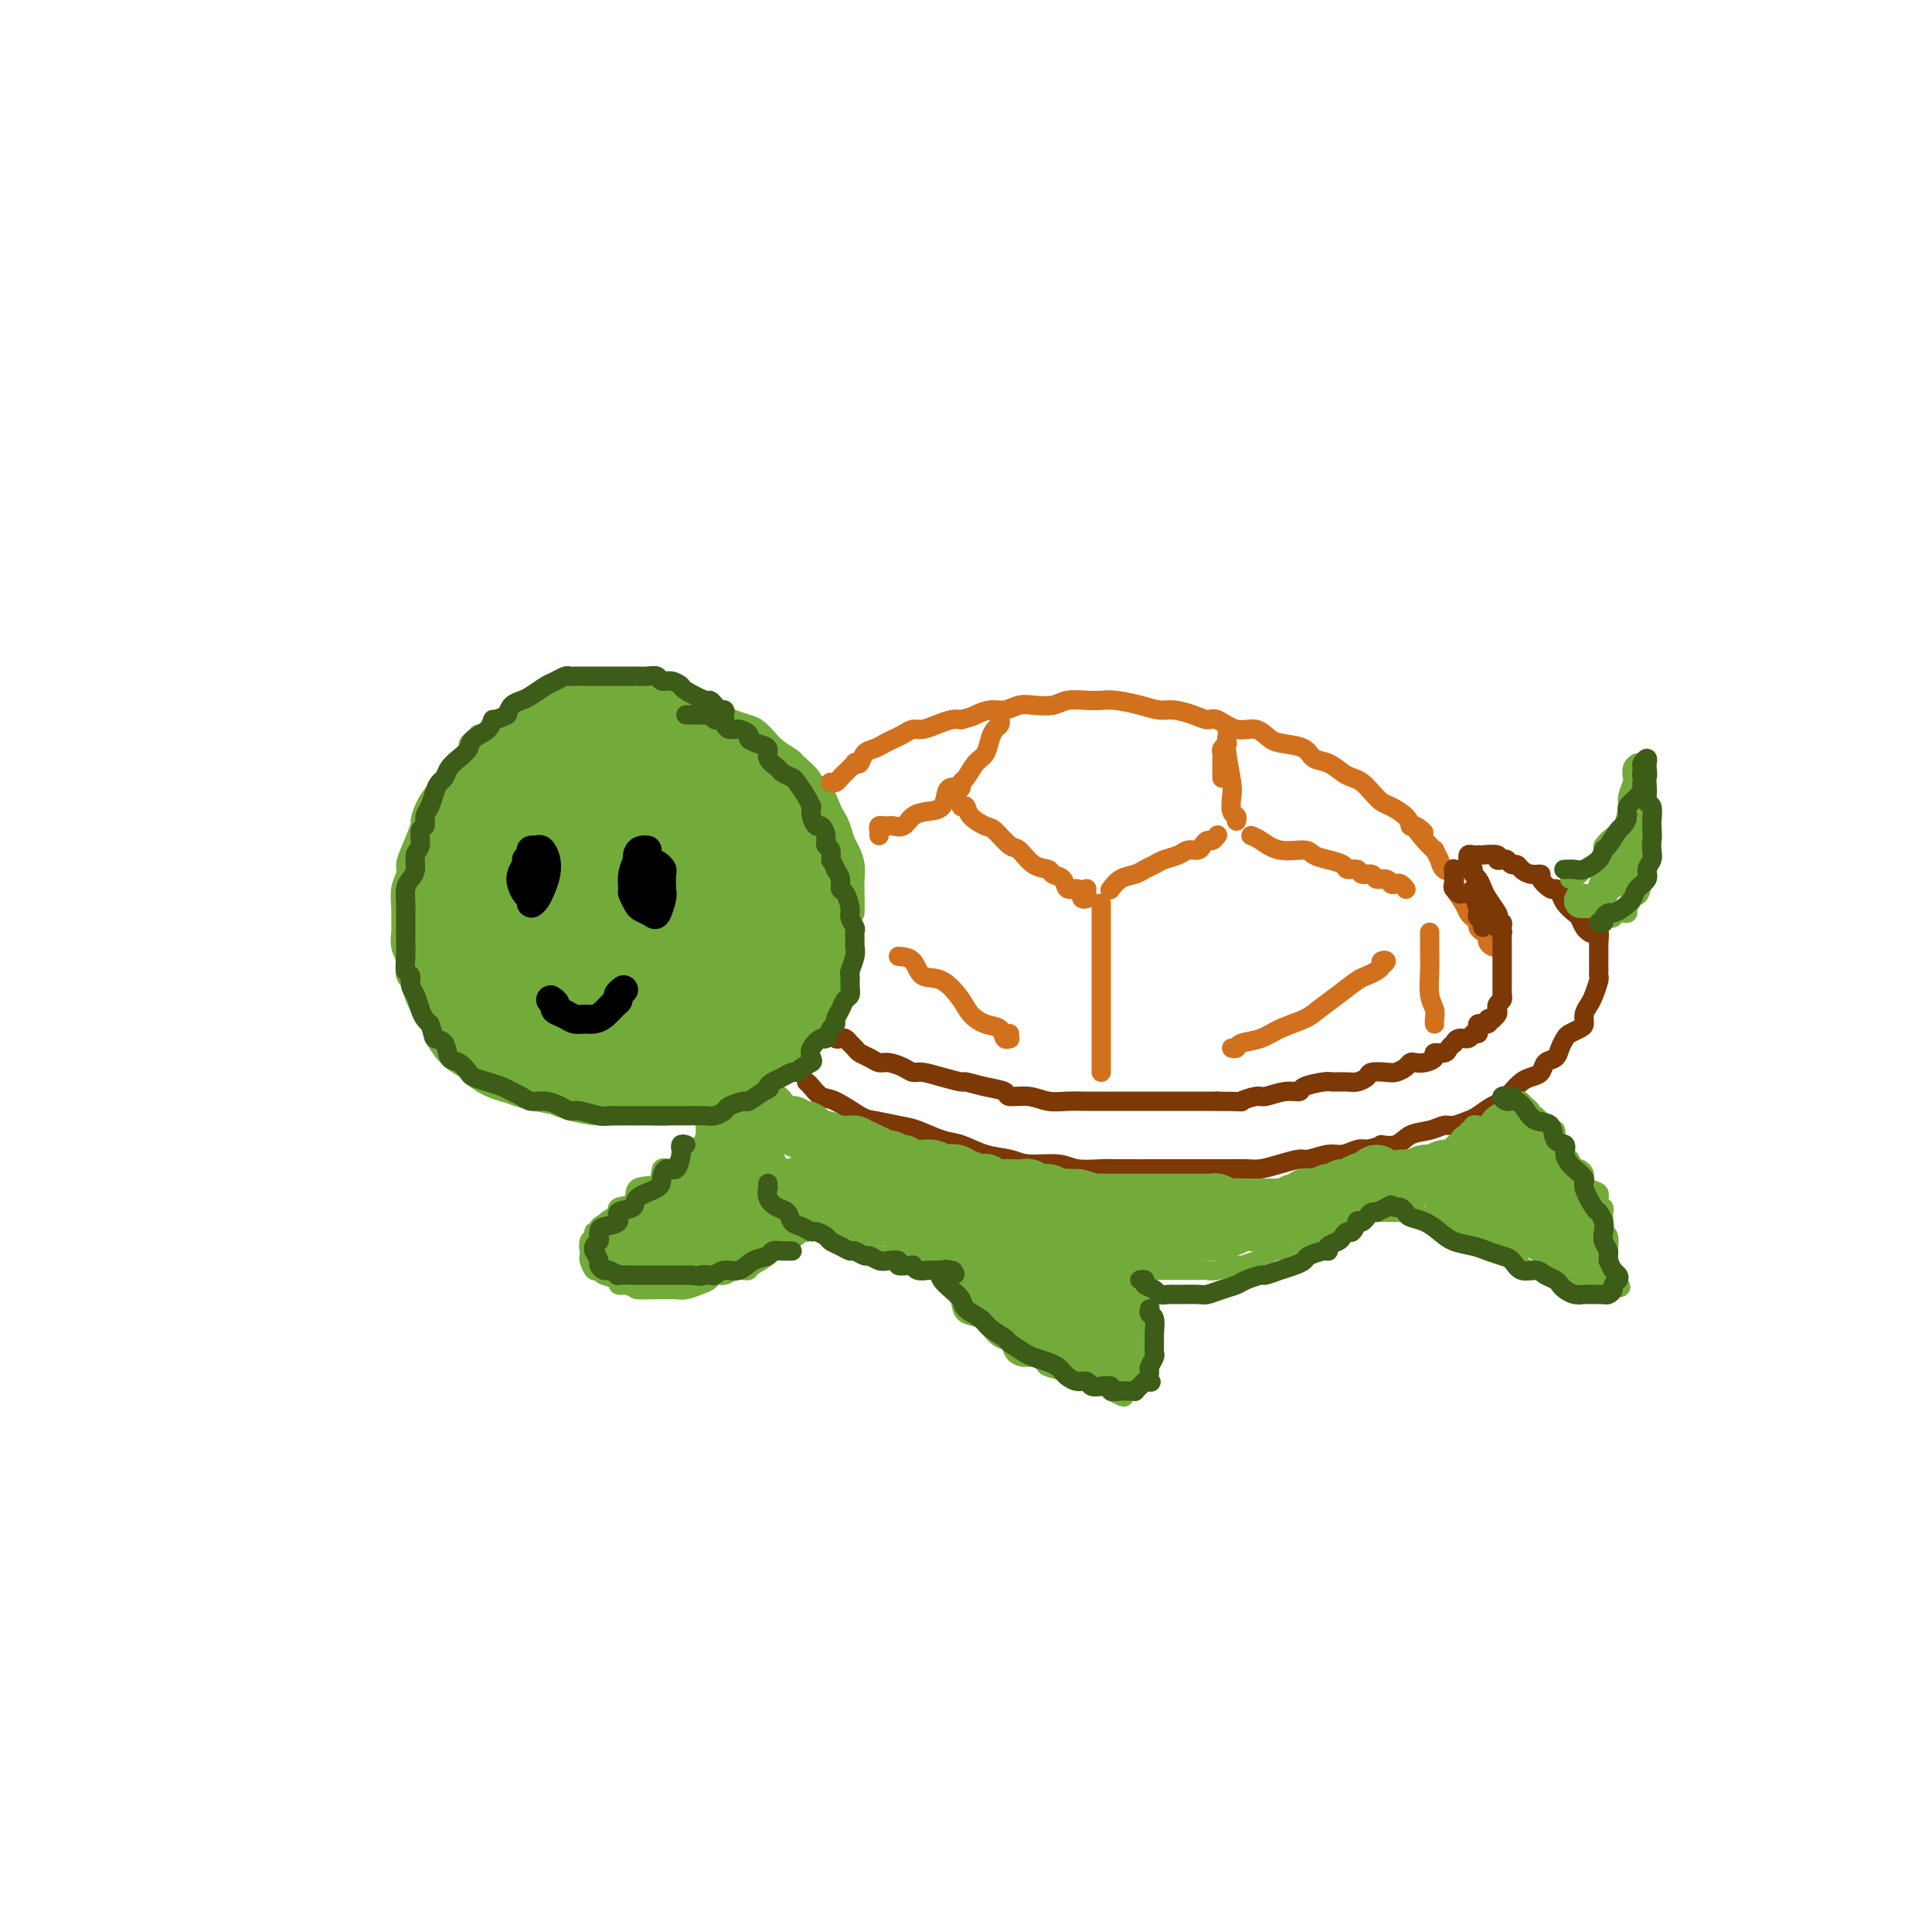 <svg viewBox='0 0 400 400' version='1.1' xmlns='http://www.w3.org/2000/svg' xmlns:xlink='http://www.w3.org/1999/xlink'><g fill='none' stroke='rgb(115,171,58)' stroke-width='4' stroke-linecap='round' stroke-linejoin='round'><path d='M105,150c-0.335,-0.120 -0.669,-0.239 -1,0c-0.331,0.239 -0.657,0.837 -1,1c-0.343,0.163 -0.703,-0.108 -1,0c-0.297,0.108 -0.530,0.595 -1,1c-0.470,0.405 -1.177,0.727 -2,1c-0.823,0.273 -1.764,0.496 -2,1c-0.236,0.504 0.232,1.289 0,2c-0.232,0.711 -1.165,1.347 -2,2c-0.835,0.653 -1.573,1.321 -2,2c-0.427,0.679 -0.543,1.369 -1,2c-0.457,0.631 -1.253,1.205 -2,2c-0.747,0.795 -1.444,1.813 -2,3c-0.556,1.187 -0.971,2.544 -1,3c-0.029,0.456 0.328,0.011 0,1c-0.328,0.989 -1.342,3.412 -2,5c-0.658,1.588 -0.961,2.341 -1,3c-0.039,0.659 0.186,1.225 0,2c-0.186,0.775 -0.783,1.758 -1,3c-0.217,1.242 -0.054,2.744 0,4c0.054,1.256 -0.001,2.265 0,3c0.001,0.735 0.060,1.194 0,2c-0.060,0.806 -0.237,1.958 0,3c0.237,1.042 0.889,1.973 1,3c0.111,1.027 -0.318,2.149 0,3c0.318,0.851 1.384,1.433 2,2c0.616,0.567 0.784,1.121 1,2c0.216,0.879 0.481,2.083 1,3c0.519,0.917 1.291,1.548 2,2c0.709,0.452 1.354,0.726 2,1'/><path d='M92,212c1.851,2.130 2.477,2.454 3,3c0.523,0.546 0.943,1.312 2,2c1.057,0.688 2.750,1.298 4,2c1.250,0.702 2.057,1.497 3,2c0.943,0.503 2.023,0.713 3,1c0.977,0.287 1.852,0.651 3,1c1.148,0.349 2.568,0.682 4,1c1.432,0.318 2.875,0.621 4,1c1.125,0.379 1.932,0.834 3,1c1.068,0.166 2.395,0.044 4,0c1.605,-0.044 3.487,-0.011 5,0c1.513,0.011 2.658,-0.000 4,0c1.342,0.000 2.880,0.011 4,0c1.120,-0.011 1.822,-0.045 3,0c1.178,0.045 2.833,0.168 4,0c1.167,-0.168 1.845,-0.627 3,-1c1.155,-0.373 2.788,-0.659 4,-1c1.212,-0.341 2.005,-0.737 3,-1c0.995,-0.263 2.193,-0.391 3,-1c0.807,-0.609 1.222,-1.698 2,-2c0.778,-0.302 1.918,0.181 3,0c1.082,-0.181 2.107,-1.028 3,-2c0.893,-0.972 1.654,-2.069 2,-3c0.346,-0.931 0.278,-1.694 1,-2c0.722,-0.306 2.236,-0.154 3,-1c0.764,-0.846 0.779,-2.690 1,-4c0.221,-1.310 0.648,-2.086 1,-3c0.352,-0.914 0.631,-1.967 1,-3c0.369,-1.033 0.830,-2.047 1,-3c0.170,-0.953 0.049,-1.844 0,-3c-0.049,-1.156 -0.024,-2.578 0,-4'/><path d='M176,192c0.844,-3.570 0.955,-2.493 1,-3c0.045,-0.507 0.023,-2.596 0,-4c-0.023,-1.404 -0.048,-2.123 0,-3c0.048,-0.877 0.167,-1.912 0,-3c-0.167,-1.088 -0.622,-2.229 -1,-3c-0.378,-0.771 -0.681,-1.173 -1,-2c-0.319,-0.827 -0.654,-2.078 -1,-3c-0.346,-0.922 -0.703,-1.516 -1,-2c-0.297,-0.484 -0.536,-0.858 -1,-2c-0.464,-1.142 -1.155,-3.050 -2,-4c-0.845,-0.950 -1.844,-0.940 -2,-1c-0.156,-0.060 0.530,-0.190 0,-1c-0.530,-0.810 -2.278,-2.301 -3,-3c-0.722,-0.699 -0.419,-0.607 -1,-1c-0.581,-0.393 -2.046,-1.271 -3,-2c-0.954,-0.729 -1.396,-1.309 -2,-2c-0.604,-0.691 -1.369,-1.495 -2,-2c-0.631,-0.505 -1.126,-0.713 -2,-1c-0.874,-0.287 -2.125,-0.654 -3,-1c-0.875,-0.346 -1.374,-0.670 -2,-1c-0.626,-0.330 -1.380,-0.665 -2,-1c-0.620,-0.335 -1.107,-0.668 -2,-1c-0.893,-0.332 -2.191,-0.662 -3,-1c-0.809,-0.338 -1.128,-0.683 -2,-1c-0.872,-0.317 -2.298,-0.607 -3,-1c-0.702,-0.393 -0.682,-0.890 -1,-1c-0.318,-0.110 -0.975,0.167 -2,0c-1.025,-0.167 -2.419,-0.777 -3,-1c-0.581,-0.223 -0.349,-0.060 -1,0c-0.651,0.060 -2.186,0.017 -3,0c-0.814,-0.017 -0.907,-0.009 -1,0'/><path d='M127,141c-5.074,-1.547 -2.760,-0.414 -2,0c0.760,0.414 -0.033,0.110 -1,0c-0.967,-0.110 -2.108,-0.025 -3,0c-0.892,0.025 -1.535,-0.008 -2,0c-0.465,0.008 -0.752,0.058 -1,0c-0.248,-0.058 -0.456,-0.223 -1,0c-0.544,0.223 -1.422,0.835 -2,1c-0.578,0.165 -0.855,-0.115 -1,0c-0.145,0.115 -0.157,0.626 -1,1c-0.843,0.374 -2.517,0.611 -3,1c-0.483,0.389 0.226,0.931 0,1c-0.226,0.069 -1.388,-0.336 -2,0c-0.612,0.336 -0.675,1.413 -1,2c-0.325,0.587 -0.913,0.683 -1,1c-0.087,0.317 0.327,0.854 0,1c-0.327,0.146 -1.393,-0.101 -2,0c-0.607,0.101 -0.754,0.549 -1,1c-0.246,0.451 -0.591,0.905 -1,1c-0.409,0.095 -0.880,-0.171 -1,0c-0.120,0.171 0.112,0.778 0,1c-0.112,0.222 -0.569,0.060 -1,0c-0.431,-0.060 -0.838,-0.017 -1,0c-0.162,0.017 -0.081,0.009 0,0'/></g>
<g fill='none' stroke='rgb(210,113,29)' stroke-width='4' stroke-linecap='round' stroke-linejoin='round'><path d='M172,162c-0.089,-0.024 -0.179,-0.048 0,0c0.179,0.048 0.626,0.167 1,0c0.374,-0.167 0.674,-0.620 1,-1c0.326,-0.380 0.679,-0.689 1,-1c0.321,-0.311 0.610,-0.626 1,-1c0.390,-0.374 0.881,-0.807 1,-1c0.119,-0.193 -0.134,-0.146 0,0c0.134,0.146 0.655,0.390 1,0c0.345,-0.390 0.515,-1.414 1,-2c0.485,-0.586 1.285,-0.735 2,-1c0.715,-0.265 1.346,-0.645 2,-1c0.654,-0.355 1.333,-0.686 2,-1c0.667,-0.314 1.323,-0.610 2,-1c0.677,-0.390 1.375,-0.875 2,-1c0.625,-0.125 1.178,0.111 2,0c0.822,-0.111 1.914,-0.568 3,-1c1.086,-0.432 2.168,-0.838 3,-1c0.832,-0.162 1.416,-0.081 2,0'/><path d='M199,149c2.392,-0.626 2.372,-0.690 3,-1c0.628,-0.310 1.904,-0.867 3,-1c1.096,-0.133 2.011,0.157 3,0c0.989,-0.157 2.053,-0.760 3,-1c0.947,-0.240 1.776,-0.117 3,0c1.224,0.117 2.843,0.227 4,0c1.157,-0.227 1.852,-0.790 3,-1c1.148,-0.210 2.747,-0.066 4,0c1.253,0.066 2.158,0.056 3,0c0.842,-0.056 1.621,-0.156 3,0c1.379,0.156 3.357,0.568 5,1c1.643,0.432 2.953,0.884 4,1c1.047,0.116 1.833,-0.105 3,0c1.167,0.105 2.714,0.534 4,1c1.286,0.466 2.312,0.969 3,1c0.688,0.031 1.040,-0.409 2,0c0.960,0.409 2.530,1.667 4,2c1.470,0.333 2.840,-0.257 4,0c1.160,0.257 2.109,1.363 3,2c0.891,0.637 1.723,0.804 3,1c1.277,0.196 2.999,0.420 4,1c1.001,0.580 1.279,1.517 2,2c0.721,0.483 1.884,0.513 3,1c1.116,0.487 2.186,1.430 3,2c0.814,0.570 1.372,0.768 2,1c0.628,0.232 1.328,0.499 2,1c0.672,0.501 1.318,1.236 2,2c0.682,0.764 1.399,1.555 2,2c0.601,0.445 1.085,0.543 2,1c0.915,0.457 2.261,1.273 3,2c0.739,0.727 0.869,1.363 1,2'/><path d='M292,171c5.089,2.946 1.812,0.312 1,0c-0.812,-0.312 0.842,1.699 2,3c1.158,1.301 1.820,1.891 2,2c0.180,0.109 -0.123,-0.265 0,0c0.123,0.265 0.672,1.168 1,2c0.328,0.832 0.434,1.591 1,2c0.566,0.409 1.591,0.466 2,1c0.409,0.534 0.203,1.543 0,2c-0.203,0.457 -0.404,0.360 0,1c0.404,0.640 1.414,2.017 2,3c0.586,0.983 0.748,1.573 1,2c0.252,0.427 0.593,0.692 1,1c0.407,0.308 0.879,0.660 1,1c0.121,0.340 -0.108,0.669 0,1c0.108,0.331 0.555,0.663 1,1c0.445,0.337 0.890,0.679 1,1c0.110,0.321 -0.115,0.622 0,1c0.115,0.378 0.569,0.832 1,1c0.431,0.168 0.837,0.048 1,0c0.163,-0.048 0.081,-0.024 0,0'/></g>
<g fill='none' stroke='rgb(124,56,5)' stroke-width='4' stroke-linecap='round' stroke-linejoin='round'><path d='M172,214c-0.089,-0.112 -0.179,-0.223 0,0c0.179,0.223 0.625,0.781 1,1c0.375,0.219 0.677,0.100 1,0c0.323,-0.100 0.667,-0.182 1,0c0.333,0.182 0.656,0.627 1,1c0.344,0.373 0.710,0.674 1,1c0.290,0.326 0.504,0.679 1,1c0.496,0.321 1.274,0.612 2,1c0.726,0.388 1.400,0.874 2,1c0.600,0.126 1.124,-0.107 2,0c0.876,0.107 2.102,0.554 3,1c0.898,0.446 1.467,0.889 2,1c0.533,0.111 1.030,-0.111 2,0c0.970,0.111 2.415,0.554 4,1c1.585,0.446 3.311,0.894 4,1c0.689,0.106 0.340,-0.130 1,0c0.660,0.130 2.328,0.627 4,1c1.672,0.373 3.346,0.622 4,1c0.654,0.378 0.287,0.886 1,1c0.713,0.114 2.504,-0.166 4,0c1.496,0.166 2.696,0.776 4,1c1.304,0.224 2.711,0.060 4,0c1.289,-0.060 2.459,-0.016 4,0c1.541,0.016 3.454,0.004 5,0c1.546,-0.004 2.725,-0.001 4,0c1.275,0.001 2.645,0.000 4,0c1.355,-0.000 2.693,-0.000 4,0c1.307,0.000 2.583,0.000 4,0c1.417,-0.000 2.976,-0.000 4,0c1.024,0.000 1.512,0.000 2,0'/><path d='M252,228c6.384,0.065 4.842,0.228 5,0c0.158,-0.228 2.014,-0.849 3,-1c0.986,-0.151 1.101,0.166 2,0c0.899,-0.166 2.582,-0.815 4,-1c1.418,-0.185 2.572,0.094 3,0c0.428,-0.094 0.131,-0.560 1,-1c0.869,-0.440 2.906,-0.853 4,-1c1.094,-0.147 1.247,-0.029 2,0c0.753,0.029 2.106,-0.031 3,0c0.894,0.031 1.327,0.153 2,0c0.673,-0.153 1.584,-0.580 2,-1c0.416,-0.420 0.335,-0.834 1,-1c0.665,-0.166 2.075,-0.083 3,0c0.925,0.083 1.363,0.167 2,0c0.637,-0.167 1.471,-0.583 2,-1c0.529,-0.417 0.753,-0.834 1,-1c0.247,-0.166 0.518,-0.082 1,0c0.482,0.082 1.176,0.163 2,0c0.824,-0.163 1.780,-0.570 2,-1c0.220,-0.430 -0.295,-0.885 0,-1c0.295,-0.115 1.402,0.109 2,0c0.598,-0.109 0.689,-0.550 1,-1c0.311,-0.450 0.843,-0.909 1,-1c0.157,-0.091 -0.059,0.187 0,0c0.059,-0.187 0.394,-0.837 1,-1c0.606,-0.163 1.482,0.163 2,0c0.518,-0.163 0.677,-0.814 1,-1c0.323,-0.186 0.808,0.095 1,0c0.192,-0.095 0.090,-0.564 0,-1c-0.090,-0.436 -0.169,-0.839 0,-1c0.169,-0.161 0.584,-0.081 1,0'/><path d='M307,212c2.100,-1.178 1.351,-0.122 1,0c-0.351,0.122 -0.304,-0.689 0,-1c0.304,-0.311 0.866,-0.121 1,0c0.134,0.121 -0.161,0.173 0,0c0.161,-0.173 0.779,-0.571 1,-1c0.221,-0.429 0.045,-0.890 0,-1c-0.045,-0.110 0.040,0.130 0,0c-0.040,-0.130 -0.207,-0.630 0,-1c0.207,-0.370 0.788,-0.610 1,-1c0.212,-0.390 0.057,-0.931 0,-1c-0.057,-0.069 -0.015,0.335 0,0c0.015,-0.335 0.004,-1.410 0,-2c-0.004,-0.590 -0.001,-0.697 0,-1c0.001,-0.303 0.000,-0.802 0,-1c-0.000,-0.198 -0.000,-0.094 0,0c0.000,0.094 0.000,0.179 0,0c-0.000,-0.179 -0.000,-0.622 0,-1c0.000,-0.378 0.000,-0.693 0,-1c-0.000,-0.307 -0.000,-0.607 0,-1c0.000,-0.393 0.000,-0.879 0,-1c-0.000,-0.121 -0.000,0.122 0,0c0.000,-0.122 0.000,-0.611 0,-1c-0.000,-0.389 -0.000,-0.679 0,-1c0.000,-0.321 0.000,-0.674 0,-1c-0.000,-0.326 -0.000,-0.626 0,-1c0.000,-0.374 0.000,-0.821 0,-1c-0.000,-0.179 -0.000,-0.089 0,0'/><path d='M311,193c0.004,-2.410 0.015,-1.434 0,-1c-0.015,0.434 -0.056,0.328 0,0c0.056,-0.328 0.207,-0.876 0,-1c-0.207,-0.124 -0.774,0.177 -1,0c-0.226,-0.177 -0.113,-0.832 0,-1c0.113,-0.168 0.226,0.151 0,0c-0.226,-0.151 -0.792,-0.771 -1,-1c-0.208,-0.229 -0.060,-0.065 0,0c0.060,0.065 0.030,0.033 0,0'/><path d='M167,224c0.251,0.204 0.501,0.408 1,1c0.499,0.592 1.246,1.574 2,2c0.754,0.426 1.516,0.298 3,1c1.484,0.702 3.692,2.234 5,3c1.308,0.766 1.717,0.768 3,1c1.283,0.232 3.440,0.696 5,1c1.560,0.304 2.521,0.448 4,1c1.479,0.552 3.474,1.511 5,2c1.526,0.489 2.583,0.508 4,1c1.417,0.492 3.196,1.456 5,2c1.804,0.544 3.635,0.668 5,1c1.365,0.332 2.266,0.874 4,1c1.734,0.126 4.302,-0.162 6,0c1.698,0.162 2.526,0.776 4,1c1.474,0.224 3.594,0.060 5,0c1.406,-0.060 2.097,-0.016 4,0c1.903,0.016 5.016,0.004 7,0c1.984,-0.004 2.838,-0.001 4,0c1.162,0.001 2.631,0.001 4,0c1.369,-0.001 2.637,-0.003 4,0c1.363,0.003 2.820,0.011 4,0c1.180,-0.011 2.082,-0.040 3,0c0.918,0.040 1.852,0.150 3,0c1.148,-0.150 2.509,-0.561 4,-1c1.491,-0.439 3.113,-0.906 4,-1c0.887,-0.094 1.039,0.185 2,0c0.961,-0.185 2.732,-0.833 4,-1c1.268,-0.167 2.034,0.147 3,0c0.966,-0.147 2.133,-0.756 3,-1c0.867,-0.244 1.433,-0.122 2,0'/><path d='M283,238c3.935,-0.875 2.774,-1.061 3,-1c0.226,0.061 1.841,0.371 3,0c1.159,-0.371 1.862,-1.423 3,-2c1.138,-0.577 2.713,-0.678 4,-1c1.287,-0.322 2.288,-0.864 3,-1c0.712,-0.136 1.135,0.133 2,0c0.865,-0.133 2.171,-0.668 3,-1c0.829,-0.332 1.181,-0.460 2,-1c0.819,-0.540 2.106,-1.493 3,-2c0.894,-0.507 1.395,-0.569 2,-1c0.605,-0.431 1.313,-1.233 2,-2c0.687,-0.767 1.354,-1.500 2,-2c0.646,-0.500 1.272,-0.767 2,-1c0.728,-0.233 1.557,-0.433 2,-1c0.443,-0.567 0.499,-1.500 1,-2c0.501,-0.500 1.447,-0.568 2,-1c0.553,-0.432 0.712,-1.228 1,-2c0.288,-0.772 0.703,-1.519 1,-2c0.297,-0.481 0.475,-0.695 1,-1c0.525,-0.305 1.397,-0.699 2,-1c0.603,-0.301 0.936,-0.508 1,-1c0.064,-0.492 -0.140,-1.270 0,-2c0.140,-0.730 0.626,-1.413 1,-2c0.374,-0.587 0.636,-1.078 1,-2c0.364,-0.922 0.830,-2.275 1,-3c0.170,-0.725 0.046,-0.824 0,-1c-0.046,-0.176 -0.012,-0.431 0,-1c0.012,-0.569 0.003,-1.451 0,-2c-0.003,-0.549 -0.001,-0.763 0,-1c0.001,-0.237 0.000,-0.496 0,-1c-0.000,-0.504 -0.000,-1.252 0,-2'/><path d='M331,195c0.440,-3.246 -0.458,-2.360 -1,-2c-0.542,0.360 -0.726,0.196 -1,0c-0.274,-0.196 -0.637,-0.423 -1,-1c-0.363,-0.577 -0.728,-1.504 -1,-2c-0.272,-0.496 -0.453,-0.562 -1,-1c-0.547,-0.438 -1.461,-1.248 -2,-2c-0.539,-0.752 -0.703,-1.445 -1,-2c-0.297,-0.555 -0.726,-0.971 -1,-1c-0.274,-0.029 -0.392,0.329 -1,0c-0.608,-0.329 -1.707,-1.346 -2,-2c-0.293,-0.654 0.220,-0.945 0,-1c-0.220,-0.055 -1.172,0.125 -2,0c-0.828,-0.125 -1.531,-0.556 -2,-1c-0.469,-0.444 -0.705,-0.903 -1,-1c-0.295,-0.097 -0.651,0.166 -1,0c-0.349,-0.166 -0.692,-0.763 -1,-1c-0.308,-0.237 -0.580,-0.116 -1,0c-0.420,0.116 -0.987,0.227 -1,0c-0.013,-0.227 0.530,-0.793 0,-1c-0.530,-0.207 -2.132,-0.057 -3,0c-0.868,0.057 -1.003,0.019 -1,0c0.003,-0.019 0.145,-0.019 0,0c-0.145,0.019 -0.575,0.057 -1,0c-0.425,-0.057 -0.845,-0.208 -1,0c-0.155,0.208 -0.044,0.774 0,1c0.044,0.226 0.022,0.113 0,0'/><path d='M302,180c-0.423,0.034 -0.845,0.068 -1,0c-0.155,-0.068 -0.041,-0.239 0,0c0.041,0.239 0.010,0.886 0,1c-0.010,0.114 0.000,-0.305 0,0c-0.000,0.305 -0.011,1.336 0,2c0.011,0.664 0.045,0.963 0,1c-0.045,0.037 -0.170,-0.186 0,0c0.170,0.186 0.633,0.782 1,1c0.367,0.218 0.637,0.059 1,0c0.363,-0.059 0.818,-0.017 1,0c0.182,0.017 0.091,0.008 0,0'/><path d='M305,180c-0.087,0.360 -0.173,0.720 0,1c0.173,0.280 0.607,0.480 1,1c0.393,0.520 0.745,1.361 1,2c0.255,0.639 0.412,1.075 1,2c0.588,0.925 1.608,2.339 2,3c0.392,0.661 0.158,0.569 0,1c-0.158,0.431 -0.238,1.383 0,2c0.238,0.617 0.795,0.897 1,1c0.205,0.103 0.059,0.029 0,0c-0.059,-0.029 -0.029,-0.015 0,0'/><path d='M305,184c-0.111,0.107 -0.222,0.213 0,1c0.222,0.787 0.778,2.253 1,3c0.222,0.747 0.112,0.775 0,1c-0.112,0.225 -0.226,0.648 0,1c0.226,0.352 0.792,0.633 1,1c0.208,0.367 0.060,0.819 0,1c-0.060,0.181 -0.030,0.090 0,0'/><path d='M307,189c0.311,-0.111 0.622,-0.222 1,0c0.378,0.222 0.822,0.778 1,1c0.178,0.222 0.089,0.111 0,0'/></g>
<g fill='none' stroke='rgb(115,171,58)' stroke-width='4' stroke-linecap='round' stroke-linejoin='round'><path d='M148,228c0.000,0.333 0.000,0.667 0,1c0.000,0.333 0.000,0.667 0,1'/><path d='M148,230c0.018,0.494 0.061,0.727 0,1c-0.061,0.273 -0.228,0.584 0,1c0.228,0.416 0.849,0.936 1,1c0.151,0.064 -0.168,-0.327 0,0c0.168,0.327 0.822,1.374 1,2c0.178,0.626 -0.122,0.832 0,1c0.122,0.168 0.665,0.299 1,1c0.335,0.701 0.462,1.970 1,3c0.538,1.030 1.487,1.819 2,2c0.513,0.181 0.592,-0.246 1,0c0.408,0.246 1.146,1.164 2,2c0.854,0.836 1.823,1.590 2,2c0.177,0.410 -0.438,0.477 0,1c0.438,0.523 1.930,1.502 3,2c1.070,0.498 1.718,0.515 2,1c0.282,0.485 0.197,1.439 1,2c0.803,0.561 2.495,0.728 3,1c0.505,0.272 -0.175,0.650 0,1c0.175,0.350 1.206,0.672 2,1c0.794,0.328 1.351,0.661 2,1c0.649,0.339 1.391,0.683 2,1c0.609,0.317 1.087,0.606 2,1c0.913,0.394 2.262,0.894 3,1c0.738,0.106 0.866,-0.182 1,0c0.134,0.182 0.273,0.833 1,1c0.727,0.167 2.040,-0.151 3,0c0.960,0.151 1.567,0.773 2,1c0.433,0.227 0.694,0.061 1,0c0.306,-0.061 0.659,-0.017 1,0c0.341,0.017 0.671,0.009 1,0'/><path d='M189,261c3.955,1.392 1.844,0.373 1,0c-0.844,-0.373 -0.419,-0.100 0,0c0.419,0.100 0.834,0.029 1,0c0.166,-0.029 0.083,-0.014 0,0'/><path d='M186,251c-0.120,0.445 -0.240,0.891 0,1c0.240,0.109 0.839,-0.117 1,0c0.161,0.117 -0.116,0.579 0,1c0.116,0.421 0.625,0.803 1,1c0.375,0.197 0.615,0.209 1,1c0.385,0.791 0.913,2.360 1,3c0.087,0.640 -0.268,0.349 0,1c0.268,0.651 1.157,2.243 2,3c0.843,0.757 1.639,0.679 2,1c0.361,0.321 0.289,1.041 1,2c0.711,0.959 2.207,2.158 3,3c0.793,0.842 0.884,1.329 1,2c0.116,0.671 0.259,1.527 1,2c0.741,0.473 2.082,0.564 3,1c0.918,0.436 1.415,1.217 2,2c0.585,0.783 1.259,1.568 2,2c0.741,0.432 1.551,0.511 2,1c0.449,0.489 0.538,1.388 1,2c0.462,0.612 1.297,0.937 2,1c0.703,0.063 1.273,-0.137 2,0c0.727,0.137 1.612,0.610 2,1c0.388,0.390 0.279,0.697 1,1c0.721,0.303 2.272,0.602 3,1c0.728,0.398 0.633,0.895 1,1c0.367,0.105 1.197,-0.183 2,0c0.803,0.183 1.578,0.837 2,1c0.422,0.163 0.492,-0.166 1,0c0.508,0.166 1.456,0.828 2,1c0.544,0.172 0.685,-0.146 1,0c0.315,0.146 0.804,0.756 1,1c0.196,0.244 0.098,0.122 0,0'/><path d='M230,288c4.820,2.475 1.870,0.664 1,0c-0.870,-0.664 0.340,-0.181 1,0c0.660,0.181 0.769,0.059 1,0c0.231,-0.059 0.583,-0.054 1,0c0.417,0.054 0.900,0.156 1,0c0.100,-0.156 -0.184,-0.569 0,-1c0.184,-0.431 0.834,-0.879 1,-1c0.166,-0.121 -0.153,0.085 0,0c0.153,-0.085 0.777,-0.460 1,-1c0.223,-0.540 0.046,-1.243 0,-2c-0.046,-0.757 0.040,-1.568 0,-2c-0.040,-0.432 -0.207,-0.487 0,-1c0.207,-0.513 0.787,-1.485 1,-2c0.213,-0.515 0.058,-0.575 0,-1c-0.058,-0.425 -0.020,-1.216 0,-2c0.020,-0.784 0.020,-1.561 0,-2c-0.020,-0.439 -0.062,-0.541 0,-1c0.062,-0.459 0.228,-1.275 0,-2c-0.228,-0.725 -0.849,-1.359 -1,-2c-0.151,-0.641 0.170,-1.289 0,-2c-0.170,-0.711 -0.830,-1.485 -1,-2c-0.170,-0.515 0.151,-0.770 0,-1c-0.151,-0.230 -0.772,-0.433 -1,-1c-0.228,-0.567 -0.061,-1.496 0,-2c0.061,-0.504 0.016,-0.582 0,-1c-0.016,-0.418 -0.004,-1.174 0,-2c0.004,-0.826 -0.002,-1.721 0,-2c0.002,-0.279 0.011,0.059 0,0c-0.011,-0.059 -0.041,-0.516 0,-1c0.041,-0.484 0.155,-0.995 0,-1c-0.155,-0.005 -0.577,0.498 -1,1'/><path d='M234,254c-0.667,-3.833 -0.333,-1.917 0,0'/><path d='M239,263c0.508,-0.000 1.017,-0.000 1,0c-0.017,0.000 -0.558,0.000 0,0c0.558,-0.000 2.215,-0.000 3,0c0.785,0.000 0.697,0.001 1,0c0.303,-0.001 0.996,-0.004 2,0c1.004,0.004 2.319,0.016 3,0c0.681,-0.016 0.728,-0.060 1,0c0.272,0.060 0.769,0.223 2,0c1.231,-0.223 3.197,-0.834 4,-1c0.803,-0.166 0.442,0.113 1,0c0.558,-0.113 2.036,-0.617 3,-1c0.964,-0.383 1.414,-0.646 2,-1c0.586,-0.354 1.308,-0.798 2,-1c0.692,-0.202 1.354,-0.162 2,0c0.646,0.162 1.276,0.446 2,0c0.724,-0.446 1.541,-1.621 2,-2c0.459,-0.379 0.561,0.039 1,0c0.439,-0.039 1.217,-0.536 2,-1c0.783,-0.464 1.572,-0.894 2,-1c0.428,-0.106 0.495,0.112 1,0c0.505,-0.112 1.449,-0.555 2,-1c0.551,-0.445 0.710,-0.893 1,-1c0.290,-0.107 0.710,0.126 1,0c0.290,-0.126 0.450,-0.611 1,-1c0.550,-0.389 1.491,-0.682 2,-1c0.509,-0.318 0.587,-0.663 1,-1c0.413,-0.337 1.162,-0.668 2,-1c0.838,-0.332 1.764,-0.666 2,-1c0.236,-0.334 -0.218,-0.667 0,-1c0.218,-0.333 1.109,-0.667 2,-1'/><path d='M290,246c3.647,-1.968 1.765,-0.386 1,0c-0.765,0.386 -0.412,-0.422 0,-1c0.412,-0.578 0.885,-0.925 1,-1c0.115,-0.075 -0.128,0.124 0,0c0.128,-0.124 0.625,-0.569 1,-1c0.375,-0.431 0.626,-0.847 1,-1c0.374,-0.153 0.870,-0.044 1,0c0.130,0.044 -0.106,0.022 0,0c0.106,-0.022 0.553,-0.044 1,0c0.447,0.044 0.893,0.152 1,0c0.107,-0.152 -0.125,-0.565 0,-1c0.125,-0.435 0.608,-0.891 1,-1c0.392,-0.109 0.693,0.129 1,0c0.307,-0.129 0.621,-0.626 1,-1c0.379,-0.374 0.822,-0.626 1,-1c0.178,-0.374 0.090,-0.870 0,-1c-0.090,-0.130 -0.183,0.105 0,0c0.183,-0.105 0.642,-0.549 1,-1c0.358,-0.451 0.617,-0.909 1,-1c0.383,-0.091 0.891,0.186 1,0c0.109,-0.186 -0.181,-0.834 0,-1c0.181,-0.166 0.832,0.151 1,0c0.168,-0.151 -0.147,-0.772 0,-1c0.147,-0.228 0.756,-0.065 1,0c0.244,0.065 0.122,0.033 0,0'/><path d='M286,251c0.363,-0.000 0.725,-0.001 1,0c0.275,0.001 0.462,0.003 1,0c0.538,-0.003 1.427,-0.011 2,0c0.573,0.011 0.830,0.041 1,0c0.170,-0.041 0.253,-0.151 1,0c0.747,0.151 2.157,0.565 3,1c0.843,0.435 1.118,0.890 2,1c0.882,0.110 2.371,-0.126 3,0c0.629,0.126 0.396,0.615 1,1c0.604,0.385 2.043,0.666 3,1c0.957,0.334 1.430,0.719 2,1c0.570,0.281 1.237,0.456 2,1c0.763,0.544 1.622,1.456 2,2c0.378,0.544 0.276,0.719 1,1c0.724,0.281 2.273,0.668 3,1c0.727,0.332 0.632,0.610 1,1c0.368,0.390 1.198,0.892 2,1c0.802,0.108 1.576,-0.177 2,0c0.424,0.177 0.499,0.817 1,1c0.501,0.183 1.430,-0.091 2,0c0.570,0.091 0.783,0.546 1,1c0.217,0.454 0.439,0.906 1,1c0.561,0.094 1.460,-0.171 2,0c0.540,0.171 0.722,0.778 1,1c0.278,0.222 0.653,0.060 1,0c0.347,-0.060 0.668,-0.019 1,0c0.332,0.019 0.677,0.015 1,0c0.323,-0.015 0.626,-0.043 1,0c0.374,0.043 0.821,0.155 1,0c0.179,-0.155 0.089,-0.578 0,-1'/><path d='M332,266c7.056,1.859 1.694,-0.994 0,-2c-1.694,-1.006 0.278,-0.165 1,0c0.722,0.165 0.195,-0.345 0,-1c-0.195,-0.655 -0.056,-1.456 0,-2c0.056,-0.544 0.029,-0.832 0,-1c-0.029,-0.168 -0.060,-0.216 0,-1c0.060,-0.784 0.212,-2.304 0,-3c-0.212,-0.696 -0.788,-0.568 -1,-1c-0.212,-0.432 -0.061,-1.424 0,-2c0.061,-0.576 0.032,-0.736 0,-1c-0.032,-0.264 -0.068,-0.633 0,-1c0.068,-0.367 0.238,-0.732 0,-1c-0.238,-0.268 -0.886,-0.439 -1,-1c-0.114,-0.561 0.306,-1.514 0,-2c-0.306,-0.486 -1.339,-0.507 -2,-1c-0.661,-0.493 -0.950,-1.460 -1,-2c-0.050,-0.540 0.140,-0.654 0,-1c-0.140,-0.346 -0.610,-0.924 -1,-1c-0.390,-0.076 -0.700,0.349 -1,0c-0.300,-0.349 -0.588,-1.473 -1,-2c-0.412,-0.527 -0.947,-0.457 -1,-1c-0.053,-0.543 0.375,-1.700 0,-2c-0.375,-0.300 -1.555,0.256 -2,0c-0.445,-0.256 -0.157,-1.323 0,-2c0.157,-0.677 0.182,-0.965 0,-1c-0.182,-0.035 -0.571,0.184 -1,0c-0.429,-0.184 -0.899,-0.771 -1,-1c-0.101,-0.229 0.165,-0.100 0,0c-0.165,0.100 -0.761,0.171 -1,0c-0.239,-0.171 -0.119,-0.586 0,-1'/><path d='M319,232c-2.019,-2.273 -1.067,-0.455 -1,0c0.067,0.455 -0.753,-0.452 -1,-1c-0.247,-0.548 0.077,-0.735 0,-1c-0.077,-0.265 -0.557,-0.607 -1,-1c-0.443,-0.393 -0.851,-0.837 -1,-1c-0.149,-0.163 -0.040,-0.044 0,0c0.040,0.044 0.011,0.013 0,0c-0.011,-0.013 -0.006,-0.006 0,0'/><path d='M325,182c0.814,-0.355 1.628,-0.710 2,-1c0.372,-0.290 0.302,-0.515 1,-1c0.698,-0.485 2.165,-1.230 3,-2c0.835,-0.770 1.037,-1.565 1,-2c-0.037,-0.435 -0.312,-0.510 0,-1c0.312,-0.490 1.212,-1.396 2,-2c0.788,-0.604 1.465,-0.906 2,-2c0.535,-1.094 0.927,-2.979 1,-4c0.073,-1.021 -0.173,-1.177 0,-2c0.173,-0.823 0.764,-2.311 1,-3c0.236,-0.689 0.115,-0.577 0,-1c-0.115,-0.423 -0.224,-1.380 0,-2c0.224,-0.620 0.782,-0.901 1,-1c0.218,-0.099 0.097,-0.015 0,0c-0.097,0.015 -0.170,-0.038 0,0c0.170,0.038 0.581,0.169 1,1c0.419,0.831 0.844,2.363 1,3c0.156,0.637 0.042,0.379 0,1c-0.042,0.621 -0.011,2.120 0,3c0.011,0.880 0.003,1.142 0,2c-0.003,0.858 -0.001,2.313 0,3c0.001,0.687 0.001,0.608 0,1c-0.001,0.392 -0.004,1.256 0,2c0.004,0.744 0.015,1.368 0,2c-0.015,0.632 -0.056,1.273 0,2c0.056,0.727 0.207,1.542 0,2c-0.207,0.458 -0.774,0.559 -1,1c-0.226,0.441 -0.113,1.220 0,2'/><path d='M340,183c-0.625,3.669 -1.687,2.342 -2,2c-0.313,-0.342 0.123,0.300 0,1c-0.123,0.700 -0.807,1.459 -1,2c-0.193,0.541 0.103,0.863 0,1c-0.103,0.137 -0.606,0.088 -1,0c-0.394,-0.088 -0.680,-0.216 -1,0c-0.320,0.216 -0.674,0.776 -1,1c-0.326,0.224 -0.623,0.112 -1,0c-0.377,-0.112 -0.832,-0.222 -1,0c-0.168,0.222 -0.048,0.778 0,1c0.048,0.222 0.024,0.111 0,0'/><path d='M146,233c0.005,0.046 0.009,0.092 0,0c-0.009,-0.092 -0.033,-0.320 0,0c0.033,0.320 0.123,1.190 0,2c-0.123,0.810 -0.457,1.559 -1,2c-0.543,0.441 -1.294,0.574 -2,1c-0.706,0.426 -1.367,1.145 -2,2c-0.633,0.855 -1.238,1.848 -2,2c-0.762,0.152 -1.680,-0.535 -2,0c-0.320,0.535 -0.042,2.294 -1,3c-0.958,0.706 -3.152,0.360 -4,1c-0.848,0.640 -0.351,2.265 -1,3c-0.649,0.735 -2.446,0.579 -3,1c-0.554,0.421 0.135,1.418 0,2c-0.135,0.582 -1.093,0.748 -2,1c-0.907,0.252 -1.764,0.591 -2,1c-0.236,0.409 0.147,0.887 0,1c-0.147,0.113 -0.824,-0.138 -1,0c-0.176,0.138 0.148,0.666 0,1c-0.148,0.334 -0.769,0.476 -1,1c-0.231,0.524 -0.072,1.432 0,2c0.072,0.568 0.059,0.796 0,1c-0.059,0.204 -0.162,0.383 0,1c0.162,0.617 0.588,1.672 1,2c0.412,0.328 0.809,-0.069 1,0c0.191,0.069 0.175,0.606 1,1c0.825,0.394 2.491,0.644 3,1c0.509,0.356 -0.140,0.816 0,1c0.140,0.184 1.070,0.092 2,0'/><path d='M130,266c1.395,0.691 1.384,0.918 2,1c0.616,0.082 1.859,0.019 3,0c1.141,-0.019 2.179,0.006 3,0c0.821,-0.006 1.423,-0.044 2,0c0.577,0.044 1.127,0.171 2,0c0.873,-0.171 2.068,-0.638 3,-1c0.932,-0.362 1.601,-0.619 2,-1c0.399,-0.381 0.527,-0.886 1,-1c0.473,-0.114 1.290,0.164 2,0c0.710,-0.164 1.312,-0.768 2,-1c0.688,-0.232 1.461,-0.090 2,0c0.539,0.090 0.844,0.130 1,0c0.156,-0.130 0.164,-0.430 1,-1c0.836,-0.570 2.501,-1.409 3,-2c0.499,-0.591 -0.168,-0.933 0,-1c0.168,-0.067 1.173,0.141 2,0c0.827,-0.141 1.478,-0.630 2,-1c0.522,-0.370 0.914,-0.621 1,-1c0.086,-0.379 -0.136,-0.885 0,-1c0.136,-0.115 0.630,0.162 1,0c0.370,-0.162 0.617,-0.761 1,-1c0.383,-0.239 0.901,-0.116 1,0c0.099,0.116 -0.221,0.227 0,0c0.221,-0.227 0.983,-0.792 1,-1c0.017,-0.208 -0.709,-0.059 -1,0c-0.291,0.059 -0.145,0.030 0,0'/></g>
<g fill='none' stroke='rgb(115,171,58)' stroke-width='28' stroke-linecap='round' stroke-linejoin='round'><path d='M162,181c0.091,-0.027 0.182,-0.053 0,0c-0.182,0.053 -0.636,0.186 -1,0c-0.364,-0.186 -0.639,-0.691 -1,-1c-0.361,-0.309 -0.808,-0.421 -1,-1c-0.192,-0.579 -0.131,-1.625 0,-2c0.131,-0.375 0.330,-0.078 0,-1c-0.330,-0.922 -1.190,-3.062 -2,-4c-0.810,-0.938 -1.569,-0.675 -2,-1c-0.431,-0.325 -0.535,-1.239 -1,-2c-0.465,-0.761 -1.292,-1.369 -2,-2c-0.708,-0.631 -1.296,-1.286 -2,-2c-0.704,-0.714 -1.525,-1.486 -2,-2c-0.475,-0.514 -0.604,-0.768 -1,-1c-0.396,-0.232 -1.059,-0.442 -2,-1c-0.941,-0.558 -2.162,-1.463 -3,-2c-0.838,-0.537 -1.295,-0.704 -2,-1c-0.705,-0.296 -1.659,-0.720 -2,-1c-0.341,-0.280 -0.069,-0.415 -1,-1c-0.931,-0.585 -3.065,-1.621 -4,-2c-0.935,-0.379 -0.671,-0.103 -1,0c-0.329,0.103 -1.250,0.031 -2,0c-0.750,-0.031 -1.329,-0.020 -2,0c-0.671,0.020 -1.435,0.051 -2,0c-0.565,-0.051 -0.930,-0.182 -2,0c-1.070,0.182 -2.843,0.678 -4,1c-1.157,0.322 -1.696,0.471 -2,1c-0.304,0.529 -0.373,1.437 -1,2c-0.627,0.563 -1.814,0.782 -3,1'/><path d='M114,159c-3.544,1.220 -2.903,1.770 -3,2c-0.097,0.230 -0.933,0.139 -2,1c-1.067,0.861 -2.365,2.675 -3,4c-0.635,1.325 -0.608,2.160 -1,3c-0.392,0.840 -1.205,1.685 -2,2c-0.795,0.315 -1.572,0.102 -2,1c-0.428,0.898 -0.507,2.908 -1,4c-0.493,1.092 -1.400,1.265 -2,2c-0.600,0.735 -0.893,2.030 -1,3c-0.107,0.970 -0.029,1.613 0,3c0.029,1.387 0.008,3.516 0,5c-0.008,1.484 -0.004,2.322 0,3c0.004,0.678 0.006,1.196 0,2c-0.006,0.804 -0.022,1.896 0,3c0.022,1.104 0.080,2.221 0,3c-0.080,0.779 -0.299,1.220 0,2c0.299,0.780 1.115,1.901 2,3c0.885,1.099 1.840,2.178 2,3c0.160,0.822 -0.476,1.386 0,2c0.476,0.614 2.064,1.278 3,2c0.936,0.722 1.222,1.503 2,2c0.778,0.497 2.049,0.711 3,1c0.951,0.289 1.583,0.652 3,1c1.417,0.348 3.618,0.682 5,1c1.382,0.318 1.945,0.621 3,1c1.055,0.379 2.602,0.834 4,1c1.398,0.166 2.645,0.042 4,0c1.355,-0.042 2.817,-0.001 4,0c1.183,0.001 2.088,-0.038 3,0c0.912,0.038 1.832,0.154 3,0c1.168,-0.154 2.584,-0.577 4,-1'/><path d='M142,218c5.441,-0.108 4.045,-1.380 4,-2c-0.045,-0.620 1.261,-0.590 2,-1c0.739,-0.410 0.910,-1.260 2,-2c1.090,-0.740 3.099,-1.372 4,-2c0.901,-0.628 0.693,-1.254 1,-2c0.307,-0.746 1.129,-1.612 2,-2c0.871,-0.388 1.791,-0.297 2,-1c0.209,-0.703 -0.294,-2.200 0,-3c0.294,-0.800 1.385,-0.904 2,-1c0.615,-0.096 0.753,-0.185 1,-1c0.247,-0.815 0.604,-2.355 1,-3c0.396,-0.645 0.833,-0.394 1,-1c0.167,-0.606 0.066,-2.070 0,-3c-0.066,-0.930 -0.096,-1.328 0,-2c0.096,-0.672 0.318,-1.620 0,-2c-0.318,-0.380 -1.176,-0.192 -2,-1c-0.824,-0.808 -1.614,-2.611 -2,-4c-0.386,-1.389 -0.368,-2.365 -1,-3c-0.632,-0.635 -1.915,-0.930 -3,-2c-1.085,-1.070 -1.974,-2.913 -3,-4c-1.026,-1.087 -2.189,-1.416 -3,-2c-0.811,-0.584 -1.269,-1.424 -2,-2c-0.731,-0.576 -1.736,-0.888 -3,-1c-1.264,-0.112 -2.788,-0.026 -4,0c-1.212,0.026 -2.111,-0.010 -3,0c-0.889,0.010 -1.769,0.067 -3,0c-1.231,-0.067 -2.813,-0.258 -4,1c-1.187,1.258 -1.978,3.966 -3,6c-1.022,2.034 -2.275,3.394 -3,5c-0.725,1.606 -0.921,3.459 -1,5c-0.079,1.541 -0.039,2.771 0,4'/><path d='M124,192c-0.718,3.203 0.987,1.210 2,1c1.013,-0.210 1.333,1.363 2,2c0.667,0.637 1.682,0.337 3,0c1.318,-0.337 2.941,-0.710 4,-1c1.059,-0.290 1.554,-0.497 2,-1c0.446,-0.503 0.843,-1.301 1,-3c0.157,-1.699 0.075,-4.298 0,-6c-0.075,-1.702 -0.142,-2.505 -1,-3c-0.858,-0.495 -2.506,-0.681 -4,-1c-1.494,-0.319 -2.833,-0.769 -4,0c-1.167,0.769 -2.162,2.759 -3,4c-0.838,1.241 -1.518,1.732 -2,3c-0.482,1.268 -0.767,3.311 0,5c0.767,1.689 2.586,3.022 4,4c1.414,0.978 2.422,1.601 4,2c1.578,0.399 3.725,0.573 6,0c2.275,-0.573 4.679,-1.895 6,-3c1.321,-1.105 1.561,-1.995 2,-3c0.439,-1.005 1.079,-2.125 1,-4c-0.079,-1.875 -0.876,-4.505 -2,-6c-1.124,-1.495 -2.575,-1.854 -4,-2c-1.425,-0.146 -2.825,-0.080 -4,0c-1.175,0.080 -2.124,0.176 -3,1c-0.876,0.824 -1.679,2.378 -2,3c-0.321,0.622 -0.161,0.311 0,0'/></g>
<g fill='none' stroke='rgb(115,171,58)' stroke-width='12' stroke-linecap='round' stroke-linejoin='round'><path d='M154,235c-0.447,-0.120 -0.893,-0.239 -1,0c-0.107,0.239 0.126,0.838 0,1c-0.126,0.162 -0.611,-0.113 -1,0c-0.389,0.113 -0.682,0.612 -1,1c-0.318,0.388 -0.663,0.664 -1,1c-0.337,0.336 -0.668,0.733 -1,1c-0.332,0.267 -0.665,0.404 -1,1c-0.335,0.596 -0.671,1.651 -1,2c-0.329,0.349 -0.652,-0.010 -1,0c-0.348,0.010 -0.722,0.388 -1,1c-0.278,0.612 -0.459,1.459 -1,2c-0.541,0.541 -1.440,0.775 -2,1c-0.560,0.225 -0.779,0.442 -1,1c-0.221,0.558 -0.443,1.459 -1,2c-0.557,0.541 -1.448,0.722 -2,1c-0.552,0.278 -0.764,0.653 -1,1c-0.236,0.347 -0.496,0.667 -1,1c-0.504,0.333 -1.253,0.680 -2,1c-0.747,0.320 -1.493,0.611 -2,1c-0.507,0.389 -0.777,0.874 -1,1c-0.223,0.126 -0.400,-0.107 -1,0c-0.600,0.107 -1.625,0.553 -2,1c-0.375,0.447 -0.100,0.893 0,1c0.100,0.107 0.027,-0.126 0,0c-0.027,0.126 -0.007,0.611 0,1c0.007,0.389 0.002,0.683 0,1c-0.002,0.317 -0.001,0.659 0,1'/><path d='M128,260c0.619,0.861 2.168,1.012 3,1c0.832,-0.012 0.947,-0.188 2,0c1.053,0.188 3.044,0.740 4,1c0.956,0.260 0.879,0.229 2,0c1.121,-0.229 3.442,-0.655 5,-1c1.558,-0.345 2.353,-0.608 3,-1c0.647,-0.392 1.146,-0.912 2,-1c0.854,-0.088 2.065,0.257 3,0c0.935,-0.257 1.596,-1.116 2,-2c0.404,-0.884 0.552,-1.795 1,-2c0.448,-0.205 1.195,0.295 2,0c0.805,-0.295 1.669,-1.385 2,-2c0.331,-0.615 0.130,-0.756 0,-1c-0.130,-0.244 -0.189,-0.590 0,-1c0.189,-0.410 0.625,-0.883 1,-1c0.375,-0.117 0.687,0.122 1,0c0.313,-0.122 0.626,-0.607 1,-1c0.374,-0.393 0.808,-0.695 1,-1c0.192,-0.305 0.142,-0.612 0,-1c-0.142,-0.388 -0.374,-0.859 0,-1c0.374,-0.141 1.355,0.046 1,0c-0.355,-0.046 -2.047,-0.324 -3,0c-0.953,0.324 -1.169,1.250 -2,2c-0.831,0.750 -2.278,1.325 -4,2c-1.722,0.675 -3.719,1.449 -5,2c-1.281,0.551 -1.845,0.879 -2,1c-0.155,0.121 0.099,0.035 0,0c-0.099,-0.035 -0.549,-0.017 -1,0'/><path d='M147,253c-2.399,1.075 -1.397,0.262 -1,0c0.397,-0.262 0.189,0.028 0,0c-0.189,-0.028 -0.359,-0.375 0,-1c0.359,-0.625 1.248,-1.528 2,-2c0.752,-0.472 1.367,-0.511 2,-1c0.633,-0.489 1.284,-1.427 2,-2c0.716,-0.573 1.498,-0.780 2,-1c0.502,-0.220 0.723,-0.451 1,-1c0.277,-0.549 0.610,-1.415 1,-2c0.390,-0.585 0.836,-0.888 1,-1c0.164,-0.112 0.047,-0.032 0,0c-0.047,0.032 -0.023,0.016 0,0'/><path d='M158,231c-0.114,-0.391 -0.229,-0.781 0,-1c0.229,-0.219 0.800,-0.265 1,0c0.200,0.265 0.027,0.841 0,1c-0.027,0.159 0.092,-0.101 0,0c-0.092,0.101 -0.394,0.562 0,1c0.394,0.438 1.486,0.854 2,1c0.514,0.146 0.452,0.024 1,0c0.548,-0.024 1.706,0.050 2,0c0.294,-0.050 -0.276,-0.225 0,0c0.276,0.225 1.396,0.849 2,1c0.604,0.151 0.690,-0.171 1,0c0.310,0.171 0.844,0.834 1,1c0.156,0.166 -0.065,-0.166 0,0c0.065,0.166 0.416,0.829 1,1c0.584,0.171 1.399,-0.150 2,0c0.601,0.150 0.987,0.773 1,1c0.013,0.227 -0.347,0.060 0,0c0.347,-0.060 1.402,-0.013 2,0c0.598,0.013 0.737,-0.007 1,0c0.263,0.007 0.648,0.040 1,0c0.352,-0.040 0.672,-0.154 1,0c0.328,0.154 0.664,0.577 1,1'/><path d='M178,238c3.354,1.100 1.738,0.351 1,0c-0.738,-0.351 -0.598,-0.305 0,0c0.598,0.305 1.656,0.871 2,1c0.344,0.129 -0.024,-0.177 0,0c0.024,0.177 0.440,0.836 1,1c0.560,0.164 1.263,-0.166 2,0c0.737,0.166 1.507,0.829 2,1c0.493,0.171 0.709,-0.150 1,0c0.291,0.150 0.658,0.771 1,1c0.342,0.229 0.659,0.065 1,0c0.341,-0.065 0.706,-0.031 1,0c0.294,0.031 0.516,0.060 1,0c0.484,-0.060 1.229,-0.208 2,0c0.771,0.208 1.568,0.773 2,1c0.432,0.227 0.499,0.117 1,0c0.501,-0.117 1.434,-0.241 2,0c0.566,0.241 0.763,0.848 1,1c0.237,0.152 0.514,-0.152 1,0c0.486,0.152 1.180,0.759 2,1c0.820,0.241 1.765,0.117 2,0c0.235,-0.117 -0.241,-0.228 0,0c0.241,0.228 1.200,0.793 2,1c0.800,0.207 1.442,0.054 2,0c0.558,-0.054 1.031,-0.011 1,0c-0.031,0.011 -0.566,-0.012 0,0c0.566,0.012 2.235,0.060 3,0c0.765,-0.060 0.628,-0.226 1,0c0.372,0.226 1.254,0.844 2,1c0.746,0.156 1.355,-0.150 2,0c0.645,0.150 1.327,0.757 2,1c0.673,0.243 1.336,0.121 2,0'/><path d='M221,248c6.988,1.486 2.958,0.202 2,0c-0.958,-0.202 1.156,0.678 2,1c0.844,0.322 0.419,0.086 1,0c0.581,-0.086 2.167,-0.023 3,0c0.833,0.023 0.913,0.006 1,0c0.087,-0.006 0.180,-0.002 1,0c0.820,0.002 2.367,0.000 3,0c0.633,-0.000 0.354,-0.000 1,0c0.646,0.000 2.219,0.000 3,0c0.781,-0.000 0.770,-0.000 1,0c0.230,0.000 0.699,-0.000 1,0c0.301,0.000 0.433,0.000 1,0c0.567,-0.000 1.570,-0.000 2,0c0.430,0.000 0.286,0.000 1,0c0.714,-0.000 2.285,-0.001 3,0c0.715,0.001 0.576,0.004 1,0c0.424,-0.004 1.413,-0.015 2,0c0.587,0.015 0.772,0.057 1,0c0.228,-0.057 0.497,-0.211 1,0c0.503,0.211 1.238,0.789 2,1c0.762,0.211 1.551,0.057 2,0c0.449,-0.057 0.557,-0.015 1,0c0.443,0.015 1.222,0.004 2,0c0.778,-0.004 1.557,-0.000 2,0c0.443,0.000 0.551,-0.004 1,0c0.449,0.004 1.238,0.015 2,0c0.762,-0.015 1.497,-0.057 2,0c0.503,0.057 0.774,0.211 1,0c0.226,-0.211 0.407,-0.788 1,-1c0.593,-0.212 1.598,-0.061 2,0c0.402,0.061 0.201,0.030 0,0'/><path d='M270,249c7.720,-0.067 2.520,-0.736 1,-1c-1.520,-0.264 0.639,-0.124 2,0c1.361,0.124 1.924,0.230 2,0c0.076,-0.230 -0.335,-0.798 0,-1c0.335,-0.202 1.414,-0.040 2,0c0.586,0.040 0.678,-0.042 1,0c0.322,0.042 0.875,0.207 1,0c0.125,-0.207 -0.178,-0.786 0,-1c0.178,-0.214 0.835,-0.061 1,0c0.165,0.061 -0.163,0.031 0,0c0.163,-0.031 0.818,-0.065 1,0c0.182,0.065 -0.110,0.227 0,0c0.110,-0.227 0.621,-0.844 1,-1c0.379,-0.156 0.624,0.150 1,0c0.376,-0.150 0.881,-0.754 1,-1c0.119,-0.246 -0.147,-0.133 0,0c0.147,0.133 0.708,0.287 1,0c0.292,-0.287 0.314,-1.016 0,-1c-0.314,0.016 -0.965,0.775 -1,1c-0.035,0.225 0.547,-0.084 0,0c-0.547,0.084 -2.224,0.561 -3,1c-0.776,0.439 -0.650,0.840 -1,1c-0.350,0.160 -1.175,0.080 -2,0'/><path d='M278,246c-1.463,0.643 -1.621,0.750 -2,1c-0.379,0.250 -0.978,0.644 -2,1c-1.022,0.356 -2.466,0.673 -3,1c-0.534,0.327 -0.159,0.662 -1,1c-0.841,0.338 -2.897,0.678 -4,1c-1.103,0.322 -1.253,0.625 -2,1c-0.747,0.375 -2.092,0.822 -3,1c-0.908,0.178 -1.381,0.086 -2,0c-0.619,-0.086 -1.384,-0.168 -2,0c-0.616,0.168 -1.081,0.584 -2,1c-0.919,0.416 -2.291,0.833 -3,1c-0.709,0.167 -0.754,0.086 -1,0c-0.246,-0.086 -0.693,-0.177 -2,0c-1.307,0.177 -3.476,0.622 -5,1c-1.524,0.378 -2.404,0.690 -3,1c-0.596,0.310 -0.909,0.619 -2,1c-1.091,0.381 -2.962,0.834 -4,1c-1.038,0.166 -1.243,0.046 -2,0c-0.757,-0.046 -2.065,-0.019 -3,0c-0.935,0.019 -1.498,0.031 -2,0c-0.502,-0.031 -0.942,-0.104 -2,0c-1.058,0.104 -2.733,0.384 -4,0c-1.267,-0.384 -2.125,-1.431 -3,-2c-0.875,-0.569 -1.767,-0.658 -3,-1c-1.233,-0.342 -2.808,-0.935 -4,-1c-1.192,-0.065 -2.000,0.399 -3,0c-1.000,-0.399 -2.194,-1.662 -3,-2c-0.806,-0.338 -1.226,0.250 -2,0c-0.774,-0.250 -1.901,-1.336 -3,-2c-1.099,-0.664 -2.171,-0.904 -3,-1c-0.829,-0.096 -1.414,-0.048 -2,0'/><path d='M196,250c-4.235,-1.570 -1.823,-0.995 -2,-1c-0.177,-0.005 -2.943,-0.590 -4,-1c-1.057,-0.410 -0.405,-0.646 -1,-1c-0.595,-0.354 -2.436,-0.826 -3,-1c-0.564,-0.174 0.148,-0.050 0,0c-0.148,0.050 -1.156,0.028 -2,0c-0.844,-0.028 -1.525,-0.060 -2,0c-0.475,0.060 -0.746,0.212 -1,0c-0.254,-0.212 -0.492,-0.788 -1,-1c-0.508,-0.212 -1.288,-0.061 -2,0c-0.712,0.061 -1.357,0.030 -2,0c-0.643,-0.030 -1.285,-0.061 -2,0c-0.715,0.061 -1.502,0.213 -2,0c-0.498,-0.213 -0.708,-0.790 -1,-1c-0.292,-0.210 -0.667,-0.053 -1,0c-0.333,0.053 -0.625,0.002 -1,0c-0.375,-0.002 -0.833,0.043 -1,0c-0.167,-0.043 -0.043,-0.176 0,0c0.043,0.176 0.004,0.659 0,1c-0.004,0.341 0.026,0.540 0,1c-0.026,0.460 -0.110,1.180 0,2c0.110,0.820 0.413,1.740 1,2c0.587,0.260 1.458,-0.142 3,0c1.542,0.142 3.753,0.826 5,1c1.247,0.174 1.528,-0.164 2,0c0.472,0.164 1.135,0.828 2,1c0.865,0.172 1.933,-0.150 3,0c1.067,0.150 2.133,0.771 3,1c0.867,0.229 1.533,0.065 2,0c0.467,-0.065 0.733,-0.033 1,0'/><path d='M190,253c3.329,0.930 2.653,1.755 3,2c0.347,0.245 1.718,-0.088 3,0c1.282,0.088 2.475,0.598 3,1c0.525,0.402 0.382,0.695 1,1c0.618,0.305 1.998,0.621 3,1c1.002,0.379 1.627,0.823 2,1c0.373,0.177 0.494,0.089 1,0c0.506,-0.089 1.397,-0.179 2,0c0.603,0.179 0.917,0.625 1,1c0.083,0.375 -0.067,0.677 0,1c0.067,0.323 0.349,0.667 1,1c0.651,0.333 1.670,0.654 2,1c0.330,0.346 -0.029,0.718 0,1c0.029,0.282 0.445,0.474 1,1c0.555,0.526 1.248,1.385 2,2c0.752,0.615 1.564,0.987 2,1c0.436,0.013 0.498,-0.332 1,0c0.502,0.332 1.444,1.343 2,2c0.556,0.657 0.726,0.962 1,1c0.274,0.038 0.653,-0.190 1,0c0.347,0.190 0.662,0.799 1,1c0.338,0.201 0.701,-0.005 1,0c0.299,0.005 0.536,0.220 0,0c-0.536,-0.220 -1.844,-0.875 -3,-2c-1.156,-1.125 -2.161,-2.721 -4,-4c-1.839,-1.279 -4.514,-2.240 -6,-3c-1.486,-0.760 -1.785,-1.320 -3,-2c-1.215,-0.680 -3.347,-1.480 -5,-2c-1.653,-0.520 -2.826,-0.760 -4,-1'/><path d='M199,258c-3.675,-2.396 -0.864,-1.386 0,-1c0.864,0.386 -0.220,0.148 -1,0c-0.780,-0.148 -1.257,-0.207 -1,0c0.257,0.207 1.247,0.679 2,2c0.753,1.321 1.269,3.492 2,5c0.731,1.508 1.676,2.355 3,3c1.324,0.645 3.026,1.090 4,2c0.974,0.910 1.220,2.285 2,3c0.780,0.715 2.093,0.770 3,1c0.907,0.230 1.409,0.635 2,1c0.591,0.365 1.271,0.689 2,1c0.729,0.311 1.509,0.609 2,1c0.491,0.391 0.695,0.875 1,1c0.305,0.125 0.711,-0.110 1,0c0.289,0.110 0.463,0.565 1,1c0.537,0.435 1.439,0.849 2,1c0.561,0.151 0.781,0.040 1,0c0.219,-0.040 0.437,-0.008 1,0c0.563,0.008 1.470,-0.006 2,0c0.530,0.006 0.682,0.033 1,0c0.318,-0.033 0.803,-0.124 1,0c0.197,0.124 0.105,0.464 0,0c-0.105,-0.464 -0.223,-1.733 0,-2c0.223,-0.267 0.788,0.469 1,0c0.212,-0.469 0.071,-2.142 0,-3c-0.071,-0.858 -0.071,-0.901 0,-1c0.071,-0.099 0.215,-0.253 0,-1c-0.215,-0.747 -0.789,-2.086 -1,-3c-0.211,-0.914 -0.060,-1.404 0,-2c0.060,-0.596 0.030,-1.298 0,-2'/><path d='M230,265c0.060,-2.100 0.211,-1.350 0,-1c-0.211,0.350 -0.785,0.300 -1,0c-0.215,-0.300 -0.071,-0.850 0,-1c0.071,-0.150 0.071,0.099 0,1c-0.071,0.901 -0.211,2.453 0,4c0.211,1.547 0.774,3.087 1,4c0.226,0.913 0.117,1.197 0,2c-0.117,0.803 -0.242,2.124 0,3c0.242,0.876 0.849,1.307 1,2c0.151,0.693 -0.155,1.650 0,2c0.155,0.350 0.773,0.094 1,0c0.227,-0.094 0.065,-0.027 0,0c-0.065,0.027 -0.032,0.013 0,0'/><path d='M290,244c0.327,0.009 0.654,0.017 1,0c0.346,-0.017 0.711,-0.061 1,0c0.289,0.061 0.502,0.227 1,0c0.498,-0.227 1.281,-0.846 2,-1c0.719,-0.154 1.372,0.156 2,0c0.628,-0.156 1.229,-0.777 2,-1c0.771,-0.223 1.712,-0.047 2,0c0.288,0.047 -0.078,-0.035 0,0c0.078,0.035 0.598,0.189 1,0c0.402,-0.189 0.685,-0.719 1,-1c0.315,-0.281 0.662,-0.311 1,0c0.338,0.311 0.668,0.965 1,1c0.332,0.035 0.665,-0.548 1,0c0.335,0.548 0.670,2.227 1,3c0.330,0.773 0.655,0.641 1,1c0.345,0.359 0.712,1.210 1,2c0.288,0.790 0.499,1.518 1,2c0.501,0.482 1.292,0.717 2,1c0.708,0.283 1.332,0.614 2,1c0.668,0.386 1.381,0.829 2,1c0.619,0.171 1.144,0.072 1,0c-0.144,-0.072 -0.959,-0.116 -2,0c-1.041,0.116 -2.310,0.392 -3,0c-0.690,-0.392 -0.801,-1.452 -2,-2c-1.199,-0.548 -3.485,-0.585 -5,-1c-1.515,-0.415 -2.257,-1.207 -3,-2'/><path d='M302,248c-2.389,-1.016 -1.362,-1.056 -1,-1c0.362,0.056 0.058,0.207 0,0c-0.058,-0.207 0.128,-0.771 0,-1c-0.128,-0.229 -0.572,-0.121 0,0c0.572,0.121 2.158,0.255 4,1c1.842,0.745 3.939,2.100 5,3c1.061,0.900 1.086,1.345 2,2c0.914,0.655 2.716,1.521 4,2c1.284,0.479 2.049,0.572 3,1c0.951,0.428 2.087,1.190 3,2c0.913,0.810 1.604,1.668 2,2c0.396,0.332 0.498,0.137 1,0c0.502,-0.137 1.404,-0.217 2,0c0.596,0.217 0.885,0.731 1,1c0.115,0.269 0.057,0.292 0,0c-0.057,-0.292 -0.113,-0.898 0,-2c0.113,-1.102 0.397,-2.699 0,-4c-0.397,-1.301 -1.473,-2.307 -2,-3c-0.527,-0.693 -0.506,-1.075 -1,-2c-0.494,-0.925 -1.505,-2.394 -2,-3c-0.495,-0.606 -0.475,-0.347 -1,-1c-0.525,-0.653 -1.593,-2.216 -3,-3c-1.407,-0.784 -3.151,-0.788 -4,-1c-0.849,-0.212 -0.802,-0.631 -1,-1c-0.198,-0.369 -0.641,-0.686 -1,-1c-0.359,-0.314 -0.635,-0.623 -1,-1c-0.365,-0.377 -0.819,-0.822 -1,-1c-0.181,-0.178 -0.091,-0.089 0,0'/><path d='M311,237c-1.869,-1.367 -0.540,-0.286 0,0c0.540,0.286 0.291,-0.225 0,0c-0.291,0.225 -0.624,1.185 0,2c0.624,0.815 2.207,1.486 3,2c0.793,0.514 0.798,0.873 1,1c0.202,0.127 0.601,0.022 1,0c0.399,-0.022 0.797,0.039 1,0c0.203,-0.039 0.209,-0.177 0,-1c-0.209,-0.823 -0.634,-2.330 -1,-3c-0.366,-0.670 -0.672,-0.502 -1,-1c-0.328,-0.498 -0.676,-1.661 -1,-2c-0.324,-0.339 -0.623,0.148 -1,0c-0.377,-0.148 -0.833,-0.929 -1,-1c-0.167,-0.071 -0.045,0.569 0,1c0.045,0.431 0.012,0.655 0,1c-0.012,0.345 -0.003,0.813 0,1c0.003,0.187 0.002,0.094 0,0'/></g>
<g fill='none' stroke='rgb(115,171,58)' stroke-width='6' stroke-linecap='round' stroke-linejoin='round'><path d='M330,186c0.295,-0.327 0.590,-0.654 1,-1c0.410,-0.346 0.936,-0.712 1,-1c0.064,-0.288 -0.333,-0.497 0,-1c0.333,-0.503 1.396,-1.300 2,-2c0.604,-0.700 0.750,-1.305 1,-2c0.250,-0.695 0.603,-1.481 1,-2c0.397,-0.519 0.838,-0.771 1,-1c0.162,-0.229 0.043,-0.436 0,-1c-0.043,-0.564 -0.012,-1.485 0,-2c0.012,-0.515 0.003,-0.626 0,-1c-0.003,-0.374 -0.001,-1.012 0,-1c0.001,0.012 0.000,0.675 0,1c-0.000,0.325 -0.000,0.312 0,1c0.000,0.688 0.001,2.079 0,3c-0.001,0.921 -0.002,1.374 0,2c0.002,0.626 0.009,1.425 0,2c-0.009,0.575 -0.034,0.928 0,1c0.034,0.072 0.128,-0.135 0,0c-0.128,0.135 -0.478,0.614 -1,1c-0.522,0.386 -1.218,0.681 -2,1c-0.782,0.319 -1.652,0.663 -2,1c-0.348,0.337 -0.174,0.669 0,1'/><path d='M332,185c-0.896,0.940 -0.636,0.789 -1,1c-0.364,0.211 -1.352,0.785 -2,1c-0.648,0.215 -0.954,0.072 -1,0c-0.046,-0.072 0.170,-0.072 0,0c-0.170,0.072 -0.725,0.215 -1,0c-0.275,-0.215 -0.270,-0.790 0,-1c0.270,-0.210 0.803,-0.057 1,0c0.197,0.057 0.056,0.016 0,0c-0.056,-0.016 -0.028,-0.008 0,0'/></g>
<g fill='none' stroke='rgb(0,0,0)' stroke-width='6' stroke-linecap='round' stroke-linejoin='round'><path d='M109,178c0.107,0.242 0.215,0.484 0,1c-0.215,0.516 -0.752,1.305 -1,2c-0.248,0.695 -0.207,1.294 0,2c0.207,0.706 0.580,1.519 1,2c0.420,0.481 0.887,0.632 1,1c0.113,0.368 -0.126,0.955 0,1c0.126,0.045 0.619,-0.451 1,-1c0.381,-0.549 0.649,-1.152 1,-2c0.351,-0.848 0.784,-1.940 1,-3c0.216,-1.060 0.216,-2.086 0,-3c-0.216,-0.914 -0.646,-1.715 -1,-2c-0.354,-0.285 -0.631,-0.056 -1,0c-0.369,0.056 -0.831,-0.063 -1,0c-0.169,0.063 -0.045,0.308 0,1c0.045,0.692 0.011,1.832 0,3c-0.011,1.168 0.001,2.366 0,3c-0.001,0.634 -0.014,0.705 0,1c0.014,0.295 0.056,0.815 0,1c-0.056,0.185 -0.211,0.036 0,0c0.211,-0.036 0.789,0.042 1,0c0.211,-0.042 0.057,-0.204 0,-1c-0.057,-0.796 -0.015,-2.227 0,-3c0.015,-0.773 0.004,-0.888 0,-1c-0.004,-0.112 -0.001,-0.223 0,0c0.001,0.223 0.000,0.778 0,1c-0.000,0.222 -0.000,0.111 0,0'/><path d='M134,176c-0.310,-0.034 -0.620,-0.068 -1,0c-0.380,0.068 -0.831,0.239 -1,1c-0.169,0.761 -0.056,2.113 0,3c0.056,0.887 0.056,1.309 0,2c-0.056,0.691 -0.169,1.650 0,2c0.169,0.350 0.620,0.092 1,0c0.380,-0.092 0.690,-0.017 1,0c0.310,0.017 0.620,-0.023 1,0c0.380,0.023 0.831,0.110 1,0c0.169,-0.110 0.056,-0.415 0,-1c-0.056,-0.585 -0.056,-1.449 0,-2c0.056,-0.551 0.169,-0.789 0,-1c-0.169,-0.211 -0.619,-0.395 -1,-1c-0.381,-0.605 -0.695,-1.632 -1,-2c-0.305,-0.368 -0.603,-0.078 -1,0c-0.397,0.078 -0.892,-0.058 -1,0c-0.108,0.058 0.170,0.309 0,1c-0.170,0.691 -0.790,1.820 -1,3c-0.210,1.180 -0.011,2.410 0,3c0.011,0.590 -0.166,0.539 0,1c0.166,0.461 0.675,1.434 1,2c0.325,0.566 0.465,0.725 1,1c0.535,0.275 1.464,0.666 2,1c0.536,0.334 0.680,0.612 1,0c0.320,-0.612 0.815,-2.115 1,-3c0.185,-0.885 0.061,-1.151 0,-2c-0.061,-0.849 -0.058,-2.279 0,-3c0.058,-0.721 0.169,-0.733 0,-1c-0.169,-0.267 -0.620,-0.791 -1,-1c-0.380,-0.209 -0.690,-0.105 -1,0'/><path d='M135,179c-0.222,-1.556 -0.778,-0.444 -1,0c-0.222,0.444 -0.111,0.222 0,0'/><path d='M114,207c0.471,0.332 0.941,0.663 1,1c0.059,0.337 -0.294,0.679 0,1c0.294,0.321 1.233,0.620 2,1c0.767,0.380 1.361,0.841 2,1c0.639,0.159 1.324,0.015 2,0c0.676,-0.015 1.343,0.098 2,0c0.657,-0.098 1.304,-0.408 2,-1c0.696,-0.592 1.441,-1.465 2,-2c0.559,-0.535 0.933,-0.731 1,-1c0.067,-0.269 -0.174,-0.611 0,-1c0.174,-0.389 0.764,-0.825 1,-1c0.236,-0.175 0.118,-0.087 0,0'/></g>
<g fill='none' stroke='rgb(61,92,24)' stroke-width='4' stroke-linecap='round' stroke-linejoin='round'><path d='M142,237c-0.418,-0.108 -0.837,-0.216 -1,0c-0.163,0.216 -0.072,0.757 0,1c0.072,0.243 0.125,0.186 0,1c-0.125,0.814 -0.427,2.497 -1,3c-0.573,0.503 -1.418,-0.173 -2,0c-0.582,0.173 -0.900,1.197 -1,2c-0.100,0.803 0.018,1.385 -1,2c-1.018,0.615 -3.173,1.264 -4,2c-0.827,0.736 -0.327,1.559 -1,2c-0.673,0.441 -2.520,0.499 -3,1c-0.480,0.501 0.408,1.444 0,2c-0.408,0.556 -2.113,0.726 -3,1c-0.887,0.274 -0.955,0.652 -1,1c-0.045,0.348 -0.066,0.666 0,1c0.066,0.334 0.218,0.685 0,1c-0.218,0.315 -0.805,0.595 -1,1c-0.195,0.405 0.004,0.936 0,1c-0.004,0.064 -0.210,-0.338 0,0c0.210,0.338 0.835,1.415 1,2c0.165,0.585 -0.130,0.679 0,1c0.130,0.321 0.685,0.871 1,1c0.315,0.129 0.391,-0.162 1,0c0.609,0.162 1.752,0.775 2,1c0.248,0.225 -0.398,0.060 0,0c0.398,-0.060 1.839,-0.016 3,0c1.161,0.016 2.043,0.004 3,0c0.957,-0.004 1.988,-0.001 3,0c1.012,0.001 2.003,0.000 3,0c0.997,-0.000 1.998,-0.000 3,0'/><path d='M143,264c3.281,0.469 1.984,0.142 2,0c0.016,-0.142 1.343,-0.097 2,0c0.657,0.097 0.642,0.248 1,0c0.358,-0.248 1.089,-0.893 2,-1c0.911,-0.107 2.002,0.325 3,0c0.998,-0.325 1.902,-1.408 3,-2c1.098,-0.592 2.389,-0.695 3,-1c0.611,-0.305 0.542,-0.814 1,-1c0.458,-0.186 1.442,-0.050 2,0c0.558,0.050 0.689,0.013 1,0c0.311,-0.013 0.803,-0.004 1,0c0.197,0.004 0.098,0.002 0,0'/><path d='M159,245c-0.012,0.468 -0.025,0.936 0,1c0.025,0.064 0.086,-0.277 0,0c-0.086,0.277 -0.319,1.173 0,2c0.319,0.827 1.189,1.585 2,2c0.811,0.415 1.564,0.489 2,1c0.436,0.511 0.554,1.460 1,2c0.446,0.540 1.218,0.669 2,1c0.782,0.331 1.574,0.862 2,1c0.426,0.138 0.485,-0.117 1,0c0.515,0.117 1.485,0.605 2,1c0.515,0.395 0.576,0.698 1,1c0.424,0.302 1.212,0.602 2,1c0.788,0.398 1.576,0.895 2,1c0.424,0.105 0.483,-0.182 1,0c0.517,0.182 1.491,0.832 2,1c0.509,0.168 0.551,-0.147 1,0c0.449,0.147 1.304,0.757 2,1c0.696,0.243 1.234,0.118 2,0c0.766,-0.118 1.760,-0.229 2,0c0.240,0.229 -0.273,0.797 0,1c0.273,0.203 1.334,0.040 2,0c0.666,-0.040 0.938,0.042 1,0c0.062,-0.042 -0.086,-0.207 0,0c0.086,0.207 0.405,0.788 1,1c0.595,0.212 1.466,0.057 2,0c0.534,-0.057 0.731,-0.015 1,0c0.269,0.015 0.611,0.004 1,0c0.389,-0.004 0.825,-0.001 1,0c0.175,0.001 0.087,0.001 0,0'/><path d='M195,263c4.964,1.548 1.875,0.417 1,0c-0.875,-0.417 0.464,-0.119 1,0c0.536,0.119 0.268,0.060 0,0'/><path d='M195,263c0.045,0.357 0.090,0.715 0,1c-0.090,0.285 -0.315,0.499 0,1c0.315,0.501 1.171,1.289 2,2c0.829,0.711 1.631,1.346 2,2c0.369,0.654 0.307,1.326 1,2c0.693,0.674 2.143,1.350 3,2c0.857,0.650 1.121,1.273 2,2c0.879,0.727 2.375,1.557 3,2c0.625,0.443 0.381,0.500 1,1c0.619,0.500 2.102,1.443 3,2c0.898,0.557 1.209,0.726 2,1c0.791,0.274 2.060,0.652 3,1c0.940,0.348 1.551,0.667 2,1c0.449,0.333 0.735,0.681 1,1c0.265,0.319 0.507,0.607 1,1c0.493,0.393 1.236,0.889 2,1c0.764,0.111 1.548,-0.163 2,0c0.452,0.163 0.573,0.762 1,1c0.427,0.238 1.161,0.116 2,0c0.839,-0.116 1.783,-0.227 2,0c0.217,0.227 -0.292,0.793 0,1c0.292,0.207 1.384,0.056 2,0c0.616,-0.056 0.757,-0.018 1,0c0.243,0.018 0.590,0.016 1,0c0.410,-0.016 0.883,-0.045 1,0c0.117,0.045 -0.122,0.166 0,0c0.122,-0.166 0.606,-0.619 1,-1c0.394,-0.381 0.697,-0.691 1,-1'/><path d='M237,286c1.924,-0.042 1.233,0.355 1,0c-0.233,-0.355 -0.010,-1.460 0,-2c0.010,-0.540 -0.194,-0.513 0,-1c0.194,-0.487 0.785,-1.486 1,-2c0.215,-0.514 0.054,-0.543 0,-1c-0.054,-0.457 -0.000,-1.342 0,-2c0.000,-0.658 -0.052,-1.091 0,-2c0.052,-0.909 0.210,-2.295 0,-3c-0.210,-0.705 -0.787,-0.728 -1,-1c-0.213,-0.272 -0.061,-0.792 0,-1c0.061,-0.208 0.030,-0.104 0,0'/><path d='M236,265c0.479,-0.091 0.958,-0.182 1,0c0.042,0.182 -0.353,0.637 0,1c0.353,0.363 1.453,0.633 2,1c0.547,0.367 0.540,0.831 1,1c0.460,0.169 1.386,0.042 2,0c0.614,-0.042 0.917,-0.000 2,0c1.083,0.000 2.946,-0.041 4,0c1.054,0.041 1.298,0.165 2,0c0.702,-0.165 1.860,-0.618 3,-1c1.140,-0.382 2.262,-0.694 3,-1c0.738,-0.306 1.093,-0.607 2,-1c0.907,-0.393 2.366,-0.879 3,-1c0.634,-0.121 0.444,0.123 1,0c0.556,-0.123 1.858,-0.611 3,-1c1.142,-0.389 2.124,-0.678 3,-1c0.876,-0.322 1.644,-0.678 2,-1c0.356,-0.322 0.298,-0.611 1,-1c0.702,-0.389 2.163,-0.877 3,-1c0.837,-0.123 1.050,0.120 1,0c-0.050,-0.120 -0.365,-0.605 0,-1c0.365,-0.395 1.408,-0.702 2,-1c0.592,-0.298 0.732,-0.588 1,-1c0.268,-0.412 0.663,-0.947 1,-1c0.337,-0.053 0.615,0.375 1,0c0.385,-0.375 0.877,-1.554 1,-2c0.123,-0.446 -0.122,-0.158 0,0c0.122,0.158 0.610,0.187 1,0c0.390,-0.187 0.682,-0.589 1,-1c0.318,-0.411 0.662,-0.832 1,-1c0.338,-0.168 0.669,-0.084 1,0'/><path d='M285,251c5.333,-2.667 2.667,-1.333 0,0'/><path d='M289,250c0.321,-0.088 0.641,-0.175 1,0c0.359,0.175 0.755,0.614 1,1c0.245,0.386 0.337,0.719 1,1c0.663,0.281 1.895,0.509 3,1c1.105,0.491 2.081,1.245 3,2c0.919,0.755 1.779,1.510 3,2c1.221,0.490 2.801,0.713 4,1c1.199,0.287 2.016,0.636 3,1c0.984,0.364 2.136,0.741 3,1c0.864,0.259 1.439,0.398 2,1c0.561,0.602 1.106,1.667 2,2c0.894,0.333 2.137,-0.066 3,0c0.863,0.066 1.347,0.596 2,1c0.653,0.404 1.474,0.683 2,1c0.526,0.317 0.757,0.673 1,1c0.243,0.327 0.499,0.623 1,1c0.501,0.377 1.247,0.833 2,1c0.753,0.167 1.512,0.045 2,0c0.488,-0.045 0.705,-0.012 1,0c0.295,0.012 0.667,0.003 1,0c0.333,-0.003 0.628,-0.000 1,0c0.372,0.000 0.822,-0.003 1,0c0.178,0.003 0.085,0.012 0,0c-0.085,-0.012 -0.163,-0.045 0,0c0.163,0.045 0.566,0.166 1,0c0.434,-0.166 0.898,-0.621 1,-1c0.102,-0.379 -0.158,-0.682 0,-1c0.158,-0.318 0.733,-0.652 1,-1c0.267,-0.348 0.226,-0.709 0,-1c-0.226,-0.291 -0.636,-0.512 -1,-1c-0.364,-0.488 -0.682,-1.244 -1,-2'/><path d='M333,261c-0.095,-1.286 0.167,-1.501 0,-2c-0.167,-0.499 -0.764,-1.283 -1,-2c-0.236,-0.717 -0.110,-1.369 0,-2c0.110,-0.631 0.203,-1.243 0,-2c-0.203,-0.757 -0.702,-1.660 -1,-2c-0.298,-0.340 -0.394,-0.118 -1,-1c-0.606,-0.882 -1.722,-2.869 -2,-4c-0.278,-1.131 0.281,-1.407 0,-2c-0.281,-0.593 -1.403,-1.505 -2,-2c-0.597,-0.495 -0.669,-0.574 -1,-1c-0.331,-0.426 -0.922,-1.199 -1,-2c-0.078,-0.801 0.355,-1.632 0,-2c-0.355,-0.368 -1.499,-0.274 -2,-1c-0.501,-0.726 -0.361,-2.270 -1,-3c-0.639,-0.730 -2.058,-0.644 -3,-1c-0.942,-0.356 -1.408,-1.153 -2,-2c-0.592,-0.847 -1.311,-1.744 -2,-2c-0.689,-0.256 -1.350,0.127 -2,0c-0.650,-0.127 -1.290,-0.765 -1,-1c0.290,-0.235 1.512,-0.067 2,0c0.488,0.067 0.244,0.034 0,0'/><path d='M324,180c-0.188,0.012 -0.377,0.024 0,0c0.377,-0.024 1.318,-0.084 2,0c0.682,0.084 1.104,0.313 2,0c0.896,-0.313 2.267,-1.168 3,-2c0.733,-0.832 0.828,-1.640 1,-2c0.172,-0.360 0.423,-0.270 1,-1c0.577,-0.730 1.482,-2.278 2,-3c0.518,-0.722 0.651,-0.617 1,-1c0.349,-0.383 0.916,-1.255 1,-2c0.084,-0.745 -0.313,-1.365 0,-2c0.313,-0.635 1.338,-1.287 2,-2c0.662,-0.713 0.962,-1.488 1,-2c0.038,-0.512 -0.186,-0.763 0,-1c0.186,-0.237 0.783,-0.460 1,-1c0.217,-0.540 0.054,-1.395 0,-2c-0.054,-0.605 -0.000,-0.959 0,-1c0.000,-0.041 -0.054,0.230 0,0c0.054,-0.230 0.215,-0.961 0,-1c-0.215,-0.039 -0.805,0.613 -1,1c-0.195,0.387 0.004,0.507 0,1c-0.004,0.493 -0.211,1.358 0,2c0.211,0.642 0.841,1.062 1,2c0.159,0.938 -0.153,2.396 0,3c0.153,0.604 0.772,0.355 1,1c0.228,0.645 0.065,2.184 0,3c-0.065,0.816 -0.033,0.908 0,1'/><path d='M342,171c0.160,2.440 0.059,2.541 0,3c-0.059,0.459 -0.075,1.278 0,2c0.075,0.722 0.242,1.348 0,2c-0.242,0.652 -0.894,1.330 -1,2c-0.106,0.670 0.333,1.332 0,2c-0.333,0.668 -1.437,1.341 -2,2c-0.563,0.659 -0.586,1.304 -1,2c-0.414,0.696 -1.220,1.444 -2,2c-0.780,0.556 -1.533,0.919 -2,1c-0.467,0.081 -0.647,-0.122 -1,0c-0.353,0.122 -0.878,0.569 -1,1c-0.122,0.431 0.159,0.847 0,1c-0.159,0.153 -0.760,0.044 -1,0c-0.240,-0.044 -0.120,-0.022 0,0'/><path d='M150,149c-0.024,-0.304 -0.049,-0.607 0,-1c0.049,-0.393 0.171,-0.874 0,-1c-0.171,-0.126 -0.635,0.103 -1,0c-0.365,-0.103 -0.632,-0.538 -1,-1c-0.368,-0.462 -0.836,-0.951 -1,-1c-0.164,-0.049 -0.023,0.342 -1,0c-0.977,-0.342 -3.073,-1.416 -4,-2c-0.927,-0.584 -0.685,-0.678 -1,-1c-0.315,-0.322 -1.188,-0.871 -2,-1c-0.812,-0.129 -1.563,0.162 -2,0c-0.437,-0.162 -0.560,-0.775 -1,-1c-0.440,-0.225 -1.199,-0.060 -2,0c-0.801,0.060 -1.646,0.016 -2,0c-0.354,-0.016 -0.217,-0.004 -1,0c-0.783,0.004 -2.485,0.001 -3,0c-0.515,-0.001 0.158,-0.000 0,0c-0.158,0.000 -1.145,0.000 -2,0c-0.855,-0.000 -1.577,0.000 -2,0c-0.423,-0.000 -0.546,-0.001 -1,0c-0.454,0.001 -1.238,0.003 -2,0c-0.762,-0.003 -1.501,-0.013 -2,0c-0.499,0.013 -0.756,0.049 -1,0c-0.244,-0.049 -0.474,-0.182 -1,0c-0.526,0.182 -1.349,0.678 -2,1c-0.651,0.322 -1.130,0.470 -2,1c-0.870,0.530 -2.130,1.441 -3,2c-0.870,0.559 -1.350,0.766 -2,1c-0.650,0.234 -1.472,0.495 -2,1c-0.528,0.505 -0.764,1.252 -1,2'/><path d='M105,148c-2.676,1.368 -2.866,0.789 -3,1c-0.134,0.211 -0.211,1.211 -1,2c-0.789,0.789 -2.291,1.367 -3,2c-0.709,0.633 -0.624,1.321 -1,2c-0.376,0.679 -1.214,1.350 -2,2c-0.786,0.650 -1.520,1.280 -2,2c-0.480,0.720 -0.707,1.529 -1,2c-0.293,0.471 -0.652,0.603 -1,1c-0.348,0.397 -0.686,1.060 -1,2c-0.314,0.940 -0.605,2.157 -1,3c-0.395,0.843 -0.894,1.313 -1,2c-0.106,0.687 0.183,1.591 0,2c-0.183,0.409 -0.836,0.322 -1,1c-0.164,0.678 0.163,2.120 0,3c-0.163,0.880 -0.814,1.198 -1,2c-0.186,0.802 0.094,2.088 0,3c-0.094,0.912 -0.561,1.452 -1,2c-0.439,0.548 -0.850,1.106 -1,2c-0.150,0.894 -0.040,2.126 0,3c0.040,0.874 0.011,1.391 0,2c-0.011,0.609 -0.004,1.308 0,2c0.004,0.692 0.005,1.375 0,2c-0.005,0.625 -0.016,1.193 0,2c0.016,0.807 0.060,1.853 0,3c-0.060,1.147 -0.223,2.394 0,3c0.223,0.606 0.833,0.572 1,1c0.167,0.428 -0.110,1.319 0,2c0.110,0.681 0.607,1.152 1,2c0.393,0.848 0.683,2.075 1,3c0.317,0.925 0.662,1.550 1,2c0.338,0.450 0.669,0.725 1,1'/><path d='M89,212c0.888,2.367 0.609,2.785 1,3c0.391,0.215 1.451,0.229 2,1c0.549,0.771 0.587,2.301 1,3c0.413,0.699 1.203,0.569 2,1c0.797,0.431 1.603,1.425 2,2c0.397,0.575 0.386,0.731 1,1c0.614,0.269 1.854,0.650 3,1c1.146,0.350 2.196,0.667 3,1c0.804,0.333 1.360,0.680 2,1c0.640,0.320 1.365,0.612 2,1c0.635,0.388 1.179,0.874 2,1c0.821,0.126 1.918,-0.106 3,0c1.082,0.106 2.148,0.550 3,1c0.852,0.450 1.488,0.905 2,1c0.512,0.095 0.900,-0.171 2,0c1.100,0.171 2.913,0.778 4,1c1.087,0.222 1.449,0.060 2,0c0.551,-0.060 1.291,-0.016 2,0c0.709,0.016 1.387,0.004 2,0c0.613,-0.004 1.160,-0.001 2,0c0.840,0.001 1.972,0.000 3,0c1.028,-0.000 1.952,0.001 3,0c1.048,-0.001 2.222,-0.003 3,0c0.778,0.003 1.162,0.012 2,0c0.838,-0.012 2.130,-0.046 3,0c0.870,0.046 1.317,0.171 2,0c0.683,-0.171 1.603,-0.640 2,-1c0.397,-0.360 0.271,-0.612 1,-1c0.729,-0.388 2.312,-0.912 3,-1c0.688,-0.088 0.482,0.261 1,0c0.518,-0.261 1.759,-1.130 3,-2'/><path d='M158,226c2.047,-0.951 1.165,-0.828 1,-1c-0.165,-0.172 0.388,-0.637 1,-1c0.612,-0.363 1.282,-0.622 2,-1c0.718,-0.378 1.485,-0.874 2,-1c0.515,-0.126 0.777,0.119 1,0c0.223,-0.119 0.406,-0.600 1,-1c0.594,-0.400 1.598,-0.718 2,-1c0.402,-0.282 0.201,-0.527 0,-1c-0.201,-0.473 -0.404,-1.174 0,-2c0.404,-0.826 1.414,-1.779 2,-2c0.586,-0.221 0.749,0.289 1,0c0.251,-0.289 0.592,-1.377 1,-2c0.408,-0.623 0.884,-0.782 1,-1c0.116,-0.218 -0.127,-0.495 0,-1c0.127,-0.505 0.623,-1.239 1,-2c0.377,-0.761 0.636,-1.550 1,-2c0.364,-0.450 0.833,-0.561 1,-1c0.167,-0.439 0.031,-1.207 0,-2c-0.031,-0.793 0.044,-1.612 0,-2c-0.044,-0.388 -0.208,-0.346 0,-1c0.208,-0.654 0.789,-2.006 1,-3c0.211,-0.994 0.053,-1.632 0,-2c-0.053,-0.368 0.001,-0.467 0,-1c-0.001,-0.533 -0.055,-1.498 0,-2c0.055,-0.502 0.221,-0.539 0,-1c-0.221,-0.461 -0.829,-1.345 -1,-2c-0.171,-0.655 0.095,-1.082 0,-2c-0.095,-0.918 -0.551,-2.329 -1,-3c-0.449,-0.671 -0.890,-0.604 -1,-1c-0.110,-0.396 0.111,-1.256 0,-2c-0.111,-0.744 -0.556,-1.372 -1,-2'/><path d='M173,180c-0.862,-2.198 -1.019,-1.693 -1,-2c0.019,-0.307 0.212,-1.426 0,-2c-0.212,-0.574 -0.831,-0.604 -1,-1c-0.169,-0.396 0.112,-1.158 0,-2c-0.112,-0.842 -0.618,-1.766 -1,-2c-0.382,-0.234 -0.640,0.220 -1,0c-0.360,-0.220 -0.821,-1.113 -1,-2c-0.179,-0.887 -0.074,-1.768 0,-2c0.074,-0.232 0.118,0.183 0,0c-0.118,-0.183 -0.397,-0.965 -1,-2c-0.603,-1.035 -1.528,-2.321 -2,-3c-0.472,-0.679 -0.489,-0.749 -1,-1c-0.511,-0.251 -1.515,-0.683 -2,-1c-0.485,-0.317 -0.449,-0.519 -1,-1c-0.551,-0.481 -1.687,-1.242 -2,-2c-0.313,-0.758 0.198,-1.514 0,-2c-0.198,-0.486 -1.103,-0.704 -2,-1c-0.897,-0.296 -1.784,-0.670 -2,-1c-0.216,-0.330 0.240,-0.614 0,-1c-0.240,-0.386 -1.178,-0.873 -2,-1c-0.822,-0.127 -1.530,0.106 -2,0c-0.470,-0.106 -0.703,-0.550 -1,-1c-0.297,-0.450 -0.657,-0.905 -1,-1c-0.343,-0.095 -0.669,0.171 -1,0c-0.331,-0.171 -0.666,-0.778 -1,-1c-0.334,-0.222 -0.668,-0.060 -1,0c-0.332,0.060 -0.664,0.016 -1,0c-0.336,-0.016 -0.678,-0.004 -1,0c-0.322,0.004 -0.625,0.001 -1,0c-0.375,-0.001 -0.821,-0.000 -1,0c-0.179,0.000 -0.089,0.000 0,0'/></g>
<g fill='none' stroke='rgb(210,113,29)' stroke-width='4' stroke-linecap='round' stroke-linejoin='round'><path d='M207,149c0.088,0.348 0.175,0.697 0,1c-0.175,0.303 -0.614,0.561 -1,1c-0.386,0.439 -0.720,1.059 -1,2c-0.280,0.941 -0.505,2.203 -1,3c-0.495,0.797 -1.260,1.131 -2,2c-0.740,0.869 -1.456,2.275 -2,3c-0.544,0.725 -0.917,0.769 -1,1c-0.083,0.231 0.122,0.650 0,1c-0.122,0.350 -0.571,0.633 -1,1c-0.429,0.367 -0.837,0.819 -1,1c-0.163,0.181 -0.082,0.090 0,0'/><path d='M199,167c0.390,-0.168 0.780,-0.335 1,0c0.220,0.335 0.271,1.173 1,2c0.729,0.827 2.137,1.644 3,2c0.863,0.356 1.181,0.252 2,1c0.819,0.748 2.141,2.347 3,3c0.859,0.653 1.256,0.359 2,1c0.744,0.641 1.833,2.218 3,3c1.167,0.782 2.410,0.769 3,1c0.590,0.231 0.526,0.706 1,1c0.474,0.294 1.485,0.408 2,1c0.515,0.592 0.534,1.662 1,2c0.466,0.338 1.379,-0.056 2,0c0.621,0.056 0.951,0.561 1,1c0.049,0.439 -0.183,0.811 0,1c0.183,0.189 0.781,0.195 1,0c0.219,-0.195 0.059,-0.591 0,-1c-0.059,-0.409 -0.017,-0.831 0,-1c0.017,-0.169 0.008,-0.084 0,0'/><path d='M230,184c-0.148,0.203 -0.296,0.405 0,0c0.296,-0.405 1.037,-1.418 2,-2c0.963,-0.582 2.149,-0.733 3,-1c0.851,-0.267 1.369,-0.650 2,-1c0.631,-0.350 1.377,-0.667 2,-1c0.623,-0.333 1.122,-0.680 2,-1c0.878,-0.320 2.133,-0.612 3,-1c0.867,-0.388 1.345,-0.874 2,-1c0.655,-0.126 1.486,0.106 2,0c0.514,-0.106 0.712,-0.551 1,-1c0.288,-0.449 0.665,-0.904 1,-1c0.335,-0.096 0.629,0.166 1,0c0.371,-0.166 0.820,-0.762 1,-1c0.180,-0.238 0.090,-0.119 0,0'/><path d='M253,161c-0.000,0.089 -0.000,0.179 0,0c0.000,-0.179 0.000,-0.625 0,-1c-0.000,-0.375 -0.001,-0.677 0,-1c0.001,-0.323 0.004,-0.665 0,-1c-0.004,-0.335 -0.015,-0.664 0,-1c0.015,-0.336 0.057,-0.681 0,-1c-0.057,-0.319 -0.211,-0.612 0,-1c0.211,-0.388 0.789,-0.872 1,-1c0.211,-0.128 0.056,0.101 0,0c-0.056,-0.101 -0.011,-0.532 0,-1c0.011,-0.468 -0.011,-0.972 0,-1c0.011,-0.028 0.054,0.420 0,1c-0.054,0.580 -0.207,1.293 0,3c0.207,1.707 0.773,4.409 1,6c0.227,1.591 0.113,2.073 0,3c-0.113,0.927 -0.226,2.300 0,3c0.226,0.700 0.792,0.727 1,1c0.208,0.273 0.060,0.792 0,1c-0.060,0.208 -0.030,0.104 0,0'/><path d='M259,173c0.533,0.190 1.065,0.380 2,1c0.935,0.620 2.272,1.672 4,2c1.728,0.328 3.848,-0.066 5,0c1.152,0.066 1.335,0.591 2,1c0.665,0.409 1.812,0.702 3,1c1.188,0.298 2.416,0.601 3,1c0.584,0.399 0.522,0.896 1,1c0.478,0.104 1.494,-0.183 2,0c0.506,0.183 0.503,0.837 1,1c0.497,0.163 1.495,-0.166 2,0c0.505,0.166 0.516,0.828 1,1c0.484,0.172 1.440,-0.146 2,0c0.560,0.146 0.725,0.757 1,1c0.275,0.243 0.661,0.117 1,0c0.339,-0.117 0.630,-0.224 1,0c0.370,0.224 0.820,0.778 1,1c0.180,0.222 0.090,0.111 0,0'/><path d='M228,187c0.000,0.656 0.000,1.311 0,2c0.000,0.689 0.000,1.410 0,3c0.000,1.590 -0.000,4.049 0,6c0.000,1.951 -0.000,3.393 0,5c0.000,1.607 0.000,3.380 0,5c-0.000,1.620 0.000,3.088 0,4c0.000,0.912 0.000,1.268 0,2c0.000,0.732 0.000,1.840 0,3c-0.000,1.160 0.000,2.374 0,3c0.000,0.626 -0.000,0.665 0,1c0.000,0.335 0.000,0.966 0,1c-0.000,0.034 0.000,-0.529 0,-1c0.000,-0.471 0.000,-0.849 0,-1c-0.000,-0.151 0.000,-0.076 0,0'/><path d='M197,163c-0.379,0.109 -0.759,0.219 -1,1c-0.241,0.781 -0.345,2.234 -1,3c-0.655,0.766 -1.863,0.846 -3,1c-1.137,0.154 -2.204,0.381 -3,1c-0.796,0.619 -1.323,1.630 -2,2c-0.677,0.370 -1.506,0.098 -2,0c-0.494,-0.098 -0.654,-0.024 -1,0c-0.346,0.024 -0.877,-0.004 -1,0c-0.123,0.004 0.163,0.040 0,0c-0.163,-0.040 -0.776,-0.155 -1,0c-0.224,0.155 -0.060,0.580 0,1c0.060,0.420 0.017,0.834 0,1c-0.017,0.166 -0.009,0.083 0,0'/><path d='M186,198c1.133,0.086 2.267,0.172 3,1c0.733,0.828 1.067,2.397 2,3c0.933,0.603 2.467,0.240 4,1c1.533,0.760 3.065,2.642 4,4c0.935,1.358 1.274,2.192 2,3c0.726,0.808 1.841,1.591 3,2c1.159,0.409 2.363,0.446 3,1c0.637,0.554 0.707,1.626 1,2c0.293,0.374 0.811,0.049 1,0c0.189,-0.049 0.051,0.179 0,0c-0.051,-0.179 -0.015,-0.765 0,-1c0.015,-0.235 0.007,-0.117 0,0'/><path d='M255,217c0.408,0.096 0.816,0.191 1,0c0.184,-0.191 0.145,-0.669 1,-1c0.855,-0.331 2.605,-0.514 4,-1c1.395,-0.486 2.436,-1.275 4,-2c1.564,-0.725 3.651,-1.384 5,-2c1.349,-0.616 1.962,-1.187 3,-2c1.038,-0.813 2.503,-1.867 4,-3c1.497,-1.133 3.027,-2.346 4,-3c0.973,-0.654 1.390,-0.751 2,-1c0.610,-0.249 1.414,-0.652 2,-1c0.586,-0.348 0.955,-0.643 1,-1c0.045,-0.357 -0.235,-0.776 0,-1c0.235,-0.224 0.986,-0.253 1,0c0.014,0.253 -0.710,0.786 -1,1c-0.290,0.214 -0.145,0.107 0,0'/><path d='M296,193c0.002,0.169 0.004,0.338 0,1c-0.004,0.662 -0.015,1.816 0,3c0.015,1.184 0.057,2.398 0,4c-0.057,1.602 -0.211,3.592 0,5c0.211,1.408 0.789,2.233 1,3c0.211,0.767 0.057,1.476 0,2c-0.057,0.524 -0.016,0.864 0,1c0.016,0.136 0.008,0.068 0,0'/></g>
</svg>